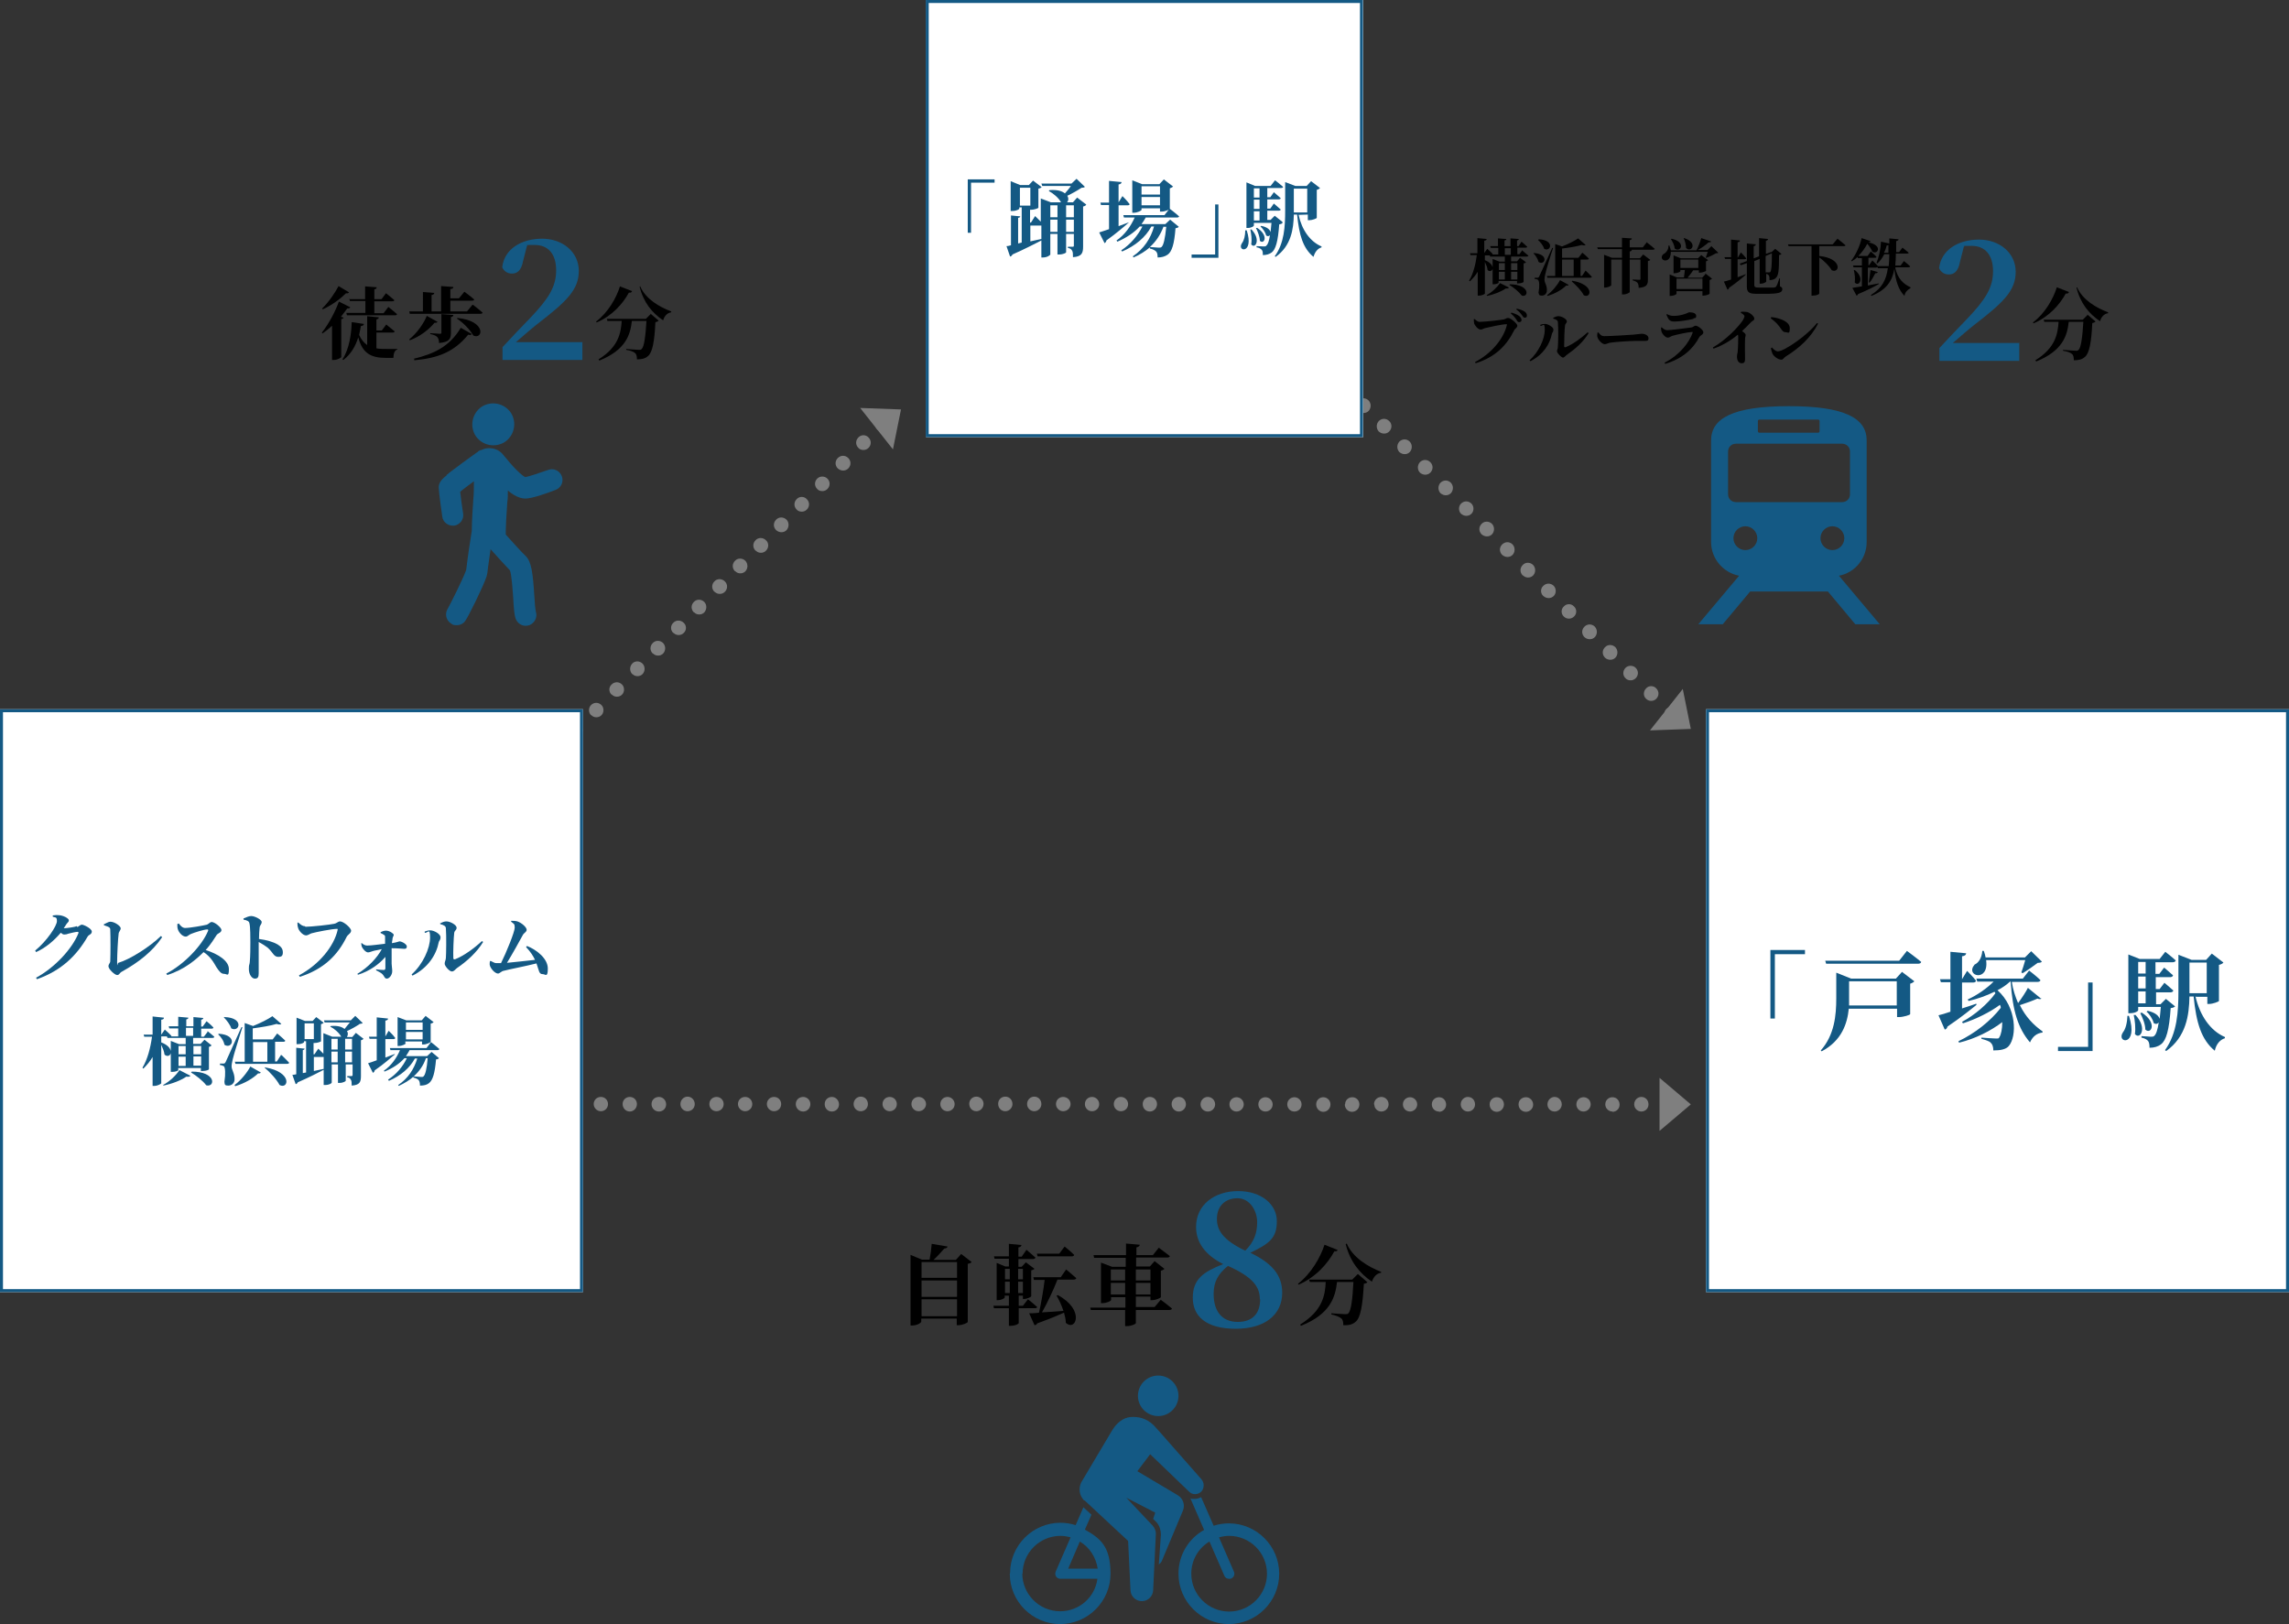<?xml version="1.0" encoding="utf-8"?>
<!-- Generator: Adobe Illustrator 27.9.6, SVG Export Plug-In . SVG Version: 9.03 Build 54986)  -->
<svg version="1.1" id="_レイヤー_2" xmlns="http://www.w3.org/2000/svg" xmlns:xlink="http://www.w3.org/1999/xlink" x="0px"
	 y="0px" viewBox="0 0 768 545.1" style="enable-background:new 0 0 768 545.1;" xml:space="preserve">
<rect x="0" y="0" width="768" height="545.1" fill="#333333" stroke="none"/>
<style type="text/css">
	.st0{fill:#7F7F7F;}
	.st1{fill:#FFFFFF;}
	.st2{fill:#145984;}
</style>
<g>
	<g>
		<path class="st0" d="M138,302.8c-0.6,0-1.3-0.3-1.7-0.7c-0.4-0.5-0.7-1.1-0.7-1.7s0-0.3,0-0.5c0-0.1,0-0.3,0.1-0.5
			c0-0.1,0.1-0.3,0.2-0.4c0-0.1,0.2-0.3,0.3-0.4c0.9-0.9,2.6-0.9,3.5,0c0.1,0.1,0.2,0.2,0.3,0.4c0,0.1,0.2,0.3,0.2,0.4
			s0.1,0.3,0.1,0.5s0,0.3,0,0.5c0,0.6-0.3,1.3-0.7,1.7S138.5,302.8,138,302.8L138,302.8z"/>
		<path class="st0" d="M143.1,295.2c-0.9-1-0.9-2.5,0-3.5l0,0c1-0.9,2.5-0.9,3.5,0l0,0c1,1,1,2.5,0,3.5l0,0
			c-0.5,0.5-1.1,0.7-1.7,0.7l0,0c-0.6,0-1.2-0.2-1.7-0.7H143.1z M150,288.3c-0.9-1-0.9-2.5,0-3.5l0,0c1-0.9,2.5-0.9,3.5,0l0,0
			c1,1,1,2.5,0,3.5l0,0c-0.5,0.5-1.1,0.7-1.7,0.7l0,0c-0.6,0-1.2-0.2-1.7-0.7H150z M156.9,281.4c-0.9-1-0.9-2.5,0-3.5l0,0
			c1-1,2.5-1,3.5,0l0,0c1,1,1,2.5,0,3.5l0,0c-0.5,0.5-1.1,0.7-1.7,0.7l0,0c-0.6,0-1.2-0.2-1.7-0.7H156.9z M163.8,274.5
			c-1-1-1-2.5,0-3.5l0,0c1-1,2.5-1,3.5,0l0,0c1,1,1,2.5,0,3.5l0,0c-0.5,0.5-1.1,0.7-1.7,0.7l0,0c-0.6,0-1.2-0.2-1.7-0.7H163.8z
			 M170.7,267.6c-0.9-0.9-0.9-2.5,0-3.5l0,0c1-0.9,2.5-0.9,3.5,0l0,0c1,1,1,2.5,0,3.5l0,0c-0.5,0.5-1.1,0.7-1.7,0.7l0,0
			c-0.6,0-1.2-0.2-1.7-0.7H170.7z M177.6,260.7c-1-1-1-2.5,0-3.5l0,0c1-0.9,2.5-0.9,3.5,0l0,0c0.9,1,0.9,2.5,0,3.5l0,0
			c-0.5,0.5-1.1,0.7-1.7,0.7l0,0c-0.6,0-1.2-0.2-1.7-0.7H177.6z M184.5,253.8c-0.9-1-0.9-2.5,0-3.5l0,0c1-1,2.5-1,3.5,0l0,0
			c0.9,1,0.9,2.5,0,3.5l0,0c-0.5,0.5-1.1,0.7-1.7,0.7l0,0c-0.6,0-1.2-0.2-1.7-0.7H184.5z M191.4,246.9c-1-1-1-2.5,0-3.5l0,0
			c1-1,2.5-1,3.5,0l0,0c0.9,1,0.9,2.5,0,3.5l0,0c-0.5,0.5-1.1,0.7-1.7,0.7l0,0c-0.6,0-1.2-0.2-1.7-0.7H191.4z M198.3,240
			c-0.9-0.9-0.9-2.5,0-3.4l0,0c1-1,2.5-1,3.5,0l0,0c0.9,0.9,0.9,2.5,0,3.4l0,0c-0.5,0.5-1.1,0.7-1.7,0.7l0,0c-0.6,0-1.2-0.2-1.7-0.7
			H198.3z M205.2,233.1c-1-0.9-1-2.5,0-3.4l0,0c1-1,2.5-1,3.5,0l0,0c0.9,0.9,0.9,2.5,0,3.4l0,0c-0.5,0.5-1.1,0.7-1.7,0.7l0,0
			c-0.6,0-1.2-0.2-1.7-0.7H205.2z M212.1,226.2c-0.9-1-0.9-2.5,0-3.5l0,0c0.9-1,2.5-1,3.5,0l0,0c0.9,1,0.9,2.5,0,3.5l0,0
			c-0.5,0.5-1.1,0.7-1.7,0.7l0,0c-0.6,0-1.2-0.2-1.7-0.7H212.1z M219,219.3c-1-1-1-2.5,0-3.5l0,0c0.9-1,2.5-1,3.5,0l0,0
			c0.9,1,0.9,2.5,0,3.5l0,0c-0.5,0.5-1.1,0.7-1.7,0.7l0,0c-0.6,0-1.2-0.2-1.7-0.7H219z M225.9,212.4c-1-0.9-1-2.5,0-3.4l0,0
			c0.9-1,2.5-1,3.5,0l0,0c1,0.9,1,2.5,0,3.4l0,0c-0.5,0.5-1.1,0.7-1.7,0.7l0,0c-0.6,0-1.2-0.2-1.7-0.7H225.9z M232.8,205.5
			c-1-1-1-2.5,0-3.5l0,0c0.9-1,2.5-1,3.5,0l0,0c0.9,0.9,0.9,2.5,0,3.5l0,0c-0.5,0.5-1.1,0.7-1.7,0.7l0,0c-0.6,0-1.2-0.2-1.7-0.7
			H232.8z M239.7,198.6c-1-1-1-2.5,0-3.5l0,0c0.9-1,2.5-1,3.5,0l0,0c1,1,1,2.5,0,3.5l0,0c-0.5,0.5-1.1,0.7-1.7,0.7l0,0
			c-0.6,0-1.2-0.2-1.7-0.7H239.7z M246.6,191.7c-1-1-1-2.5,0-3.5l0,0c0.9-1,2.5-1,3.5,0l0,0c0.9,1,0.9,2.5,0,3.5l0,0
			c-0.5,0.5-1.1,0.7-1.7,0.7l0,0c-0.6,0-1.2-0.2-1.7-0.7H246.6z M253.5,184.8c-1-1-1-2.5,0-3.5l0,0c0.9-1,2.5-1,3.5,0l0,0
			c1,0.9,1,2.5,0,3.5l0,0c-0.5,0.5-1.1,0.7-1.7,0.7l0,0c-0.6,0-1.2-0.2-1.7-0.7H253.5z M260.4,177.9c-1-1-1-2.5,0-3.5l0,0
			c0.9-1,2.5-1,3.5,0l0,0c0.9,0.9,0.9,2.5,0,3.5l0,0c-0.5,0.5-1.1,0.7-1.7,0.7l0,0C261.6,178.6,261,178.4,260.4,177.9L260.4,177.9z
			 M267.3,171c-1-1-1-2.5,0-3.5l0,0c0.9-1,2.5-1,3.4,0l0,0c1,1,1,2.5,0,3.5l0,0c-0.5,0.5-1.1,0.7-1.7,0.7l0,0
			C268.4,171.7,267.7,171.5,267.3,171L267.3,171z M274.2,164.1c-1-1-1-2.5,0-3.5l0,0c0.9-0.9,2.5-0.9,3.4,0l0,0c1,1,1,2.5,0,3.5l0,0
			c-0.5,0.5-1.1,0.7-1.7,0.7l0,0C275.3,164.8,274.6,164.6,274.2,164.1L274.2,164.1z M281.1,157.2c-1-1-1-2.5,0-3.5l0,0
			c1-1,2.5-1,3.5,0l0,0c1,1,1,2.5,0,3.5l0,0c-0.5,0.5-1.1,0.7-1.7,0.7l0,0C282.3,157.9,281.7,157.7,281.1,157.2L281.1,157.2z
			 M288,150.3c-1-1-1-2.5,0-3.5l0,0c0.9-1,2.5-1,3.4,0l0,0c1,1,1,2.5,0,3.5l0,0c-0.5,0.5-1.1,0.7-1.7,0.7l0,0
			C289.1,151,288.4,150.8,288,150.3L288,150.3z"/>
		<path class="st0" d="M296,144.8c-0.6,0-1.3-0.3-1.7-0.7s-0.7-1.1-0.7-1.7s0.3-1.3,0.7-1.7c0.9-0.9,2.5-0.9,3.5,0s0.7,1.1,0.7,1.7
			s-0.3,1.3-0.7,1.7S296.7,144.8,296,144.8L296,144.8z"/>
	</g>
	<path class="st0" d="M288.6,136.9l13.7,0.5l-2.7,13.4"/>
</g>
<g>
	<g>
		<path class="st0" d="M402.9,84.1c-0.6,0-1.3-0.3-1.7-0.7c-0.5-0.5-0.7-1.1-0.7-1.7s0.3-1.3,0.7-1.7c0.6-0.6,1.4-0.8,2.2-0.7
			c0.2,0,0.3,0,0.5,0.1c0.1,0,0.3,0.1,0.4,0.2c0.1,0,0.3,0.2,0.4,0.3c0.5,0.5,0.7,1.1,0.7,1.7s-0.3,1.3-0.7,1.7
			c-0.1,0.1-0.2,0.2-0.4,0.3c-0.1,0-0.3,0.2-0.4,0.2s-0.3,0.1-0.5,0.1s-0.3,0-0.5,0V84.1z"/>
		<path class="st0" d="M552.3,234.5c-1-0.9-1-2.5,0-3.5l0,0c0.9-1,2.5-1,3.4,0l0,0c1,1,1,2.5,0,3.5l0,0c-0.5,0.5-1.1,0.7-1.7,0.7
			l0,0C553.4,235.2,552.8,235,552.3,234.5z M545.4,227.6c-1-0.9-1-2.5,0-3.5l0,0c0.9-0.9,2.5-0.9,3.4,0l0,0c1,1,1,2.5,0,3.5l0,0
			c-0.5,0.5-1.1,0.7-1.7,0.7l0,0C546.5,228.3,545.8,228.1,545.4,227.6z M538.5,220.7c-1-1-1-2.5,0-3.5l0,0c0.9-1,2.5-1,3.5,0l0,0
			c0.9,1,0.9,2.5,0,3.5l0,0c-0.5,0.5-1.1,0.7-1.7,0.7l0,0C539.7,221.4,539,221.2,538.5,220.7L538.5,220.7z M531.6,213.8
			c-1-1-1-2.5,0-3.5l0,0c1-1,2.5-1,3.5,0l0,0c0.9,1,0.9,2.5,0,3.5l0,0c-0.5,0.5-1.1,0.7-1.7,0.7l0,0
			C532.8,214.5,532.1,214.3,531.6,213.8L531.6,213.8z M524.7,206.9c-1-0.9-1-2.5,0-3.4l0,0c0.9-1,2.5-1,3.4,0l0,0c1,0.9,1,2.5,0,3.4
			l0,0c-0.5,0.5-1.1,0.7-1.7,0.7l0,0C525.8,207.6,525.2,207.4,524.7,206.9z M517.8,200c-1-0.9-1-2.5,0-3.4l0,0c1-1,2.5-1,3.5,0l0,0
			c0.9,0.9,0.9,2.5,0,3.4l0,0c-0.5,0.5-1.1,0.7-1.7,0.7l0,0C519,200.7,518.4,200.5,517.8,200L517.8,200z M510.9,193.1
			c-1-1-1-2.5,0-3.5l0,0c0.9-1,2.5-1,3.5,0l0,0c0.9,1,0.9,2.5,0,3.5l0,0c-0.5,0.5-1.1,0.7-1.7,0.7l0,0c-0.6,0-1.2-0.2-1.7-0.7H510.9
			z M504,186.2c-1-1-1-2.5,0-3.5l0,0c1-1,2.5-1,3.5,0l0,0c0.9,1,0.9,2.5,0,3.5l0,0c-0.5,0.5-1.1,0.7-1.7,0.7l0,0
			C505.2,186.9,504.6,186.7,504,186.2L504,186.2z M497.1,179.3c-1-1-1-2.5,0-3.5l0,0c0.9-1,2.5-1,3.5,0l0,0c0.9,1,0.9,2.5,0,3.5l0,0
			c-0.5,0.5-1.1,0.7-1.7,0.7l0,0C498.3,180,497.7,179.8,497.1,179.3L497.1,179.3z M490.2,172.4c-0.9-0.9-0.9-2.5,0-3.4l0,0
			c1-1,2.5-1,3.5,0l0,0c0.9,0.9,0.9,2.5,0,3.4l0,0c-0.5,0.5-1.1,0.7-1.7,0.7l0,0C491.4,173.1,490.8,172.9,490.2,172.4L490.2,172.4z
			 M483.3,165.5c-0.9-1-0.9-2.5,0-3.5l0,0c1-1,2.5-1,3.5,0l0,0c0.9,1,0.9,2.5,0,3.5l0,0c-0.5,0.5-1.1,0.7-1.7,0.7l0,0
			C484.5,166.2,483.9,166,483.3,165.5L483.3,165.5z M476.4,158.6c-0.9-1-0.9-2.5,0-3.5l0,0c1-1,2.5-1,3.5,0l0,0c1,1,1,2.5,0,3.5l0,0
			c-0.5,0.5-1.1,0.7-1.7,0.7l0,0C477.6,159.3,477,159.1,476.4,158.6L476.4,158.6z M469.5,151.7c-0.9-1-0.9-2.5,0-3.5l0,0
			c1-1,2.5-1,3.5,0l0,0c0.9,1,0.9,2.5,0,3.5l0,0c-0.5,0.5-1.1,0.7-1.7,0.7l0,0C470.7,152.4,470.1,152.2,469.5,151.7L469.5,151.7z
			 M462.6,144.8c-0.9-1-0.9-2.5,0-3.5l0,0c1-1,2.5-1,3.5,0l0,0c1,0.9,1,2.5,0,3.5l0,0c-0.5,0.5-1.1,0.7-1.7,0.7l0,0
			C463.8,145.5,463.2,145.3,462.6,144.8L462.6,144.8z M455.7,137.9c-0.9-1-0.9-2.5,0-3.5l0,0c1-1,2.5-1,3.5,0l0,0
			c0.9,1,0.9,2.5,0,3.5l0,0c-0.5,0.5-1.1,0.7-1.7,0.7l0,0C456.9,138.6,456.3,138.4,455.7,137.9L455.7,137.9z M448.8,131
			c-0.9-1-0.9-2.5,0-3.5l0,0c1-1,2.5-1,3.5,0l0,0c1,1,1,2.5,0,3.5l0,0c-0.5,0.5-1.1,0.7-1.7,0.7l0,0
			C450,131.7,449.4,131.5,448.8,131L448.8,131z M441.9,124.1c-0.9-1-0.9-2.5,0-3.5l0,0c1-0.9,2.5-0.9,3.5,0l0,0c0.9,1,0.9,2.5,0,3.5
			l0,0c-0.5,0.5-1.1,0.7-1.7,0.7l0,0C443.1,124.8,442.5,124.6,441.9,124.1L441.9,124.1z M435,117.2c-0.9-1-0.9-2.5,0-3.5l0,0
			c1-1,2.5-1,3.5,0l0,0c1,1,1,2.5,0,3.5l0,0c-0.5,0.5-1.1,0.7-1.7,0.7l0,0C436.2,117.9,435.6,117.7,435,117.2L435,117.2z
			 M428.1,110.3c-1-1-1-2.5,0-3.5l0,0c1-1,2.5-1,3.5,0l0,0c1,0.9,1,2.5,0,3.5l0,0c-0.5,0.5-1.1,0.7-1.7,0.7l0,0
			C429.3,111,428.7,110.8,428.1,110.3L428.1,110.3z M421.2,103.4c-0.9-1-0.9-2.5,0-3.5l0,0c1-0.9,2.5-0.9,3.5,0l0,0c1,1,1,2.5,0,3.5
			l0,0c-0.5,0.5-1.1,0.7-1.7,0.7l0,0C422.4,104.1,421.8,103.9,421.2,103.4L421.2,103.4z M414.3,96.5c-1-1-1-2.5,0-3.5l0,0
			c1-0.9,2.5-0.9,3.5,0l0,0c1,1,1,2.5,0,3.5l0,0c-0.5,0.5-1.1,0.7-1.7,0.7l0,0C415.5,97.2,414.9,97,414.3,96.5L414.3,96.5z
			 M407.4,89.6c-0.9-1-0.9-2.5,0-3.5l0,0c1-1,2.5-1,3.5,0l0,0c1,1,1,2.5,0,3.5l0,0c-0.5,0.5-1.1,0.7-1.7,0.7l0,0
			C408.6,90.3,408,90.1,407.4,89.6L407.4,89.6z"/>
		<path class="st0" d="M560.9,242.1c-0.6,0-1.3-0.3-1.7-0.7c-0.5-0.5-0.7-1.1-0.7-1.7s0-0.3,0-0.5c0-0.1,0-0.3,0.1-0.5
			c0-0.1,0.1-0.3,0.2-0.4c0-0.1,0.2-0.2,0.3-0.4c0.6-0.6,1.4-0.8,2.2-0.7c0.2,0,0.3,0,0.5,0.1c0.1,0,0.3,0.1,0.4,0.2
			c0.1,0,0.3,0.2,0.4,0.3c0.1,0.1,0.2,0.2,0.3,0.4c0,0.1,0.2,0.3,0.2,0.4c0,0.1,0.1,0.3,0.1,0.5s0,0.3,0,0.5c0,0.6-0.3,1.3-0.7,1.7
			c-0.1,0.1-0.2,0.2-0.4,0.3c-0.1,0-0.3,0.2-0.4,0.2s-0.3,0.1-0.5,0.1s-0.3,0-0.5,0L560.9,242.1z"/>
	</g>
	<path class="st0" d="M564.6,231.2l2.7,13.4l-13.7,0.5"/>
</g>
<g>
	<g>
		<path class="st0" d="M172.4,372.9c-0.2,0-0.3,0-0.5,0s-0.3,0-0.5-0.1c-0.1,0-0.3-0.1-0.4-0.2c-0.1,0-0.3-0.2-0.4-0.3
			s-0.2-0.2-0.3-0.4c0-0.1-0.2-0.3-0.2-0.4s-0.1-0.3-0.1-0.4c0-0.2,0-0.3,0-0.5s0-0.3,0-0.5s0-0.3,0.1-0.5c0-0.1,0.1-0.3,0.2-0.4
			c0-0.1,0.2-0.3,0.3-0.4s0.2-0.2,0.4-0.3c0.1,0,0.3-0.2,0.4-0.2c0.2,0,0.3-0.1,0.5-0.1c0.3,0,0.6,0,0.9,0c0.2,0,0.3,0,0.5,0.1
			s0.3,0.1,0.4,0.2c0.1,0,0.3,0.2,0.4,0.3c0.1,0.1,0.2,0.2,0.3,0.4c0,0.1,0.2,0.3,0.2,0.4s0.1,0.3,0.1,0.5s0,0.3,0,0.5s0,0.3,0,0.5
			c0,0.1,0,0.3-0.1,0.4c0,0.2-0.1,0.3-0.2,0.4c0,0.1-0.2,0.2-0.3,0.4c-0.1,0.1-0.2,0.2-0.4,0.3c-0.1,0-0.3,0.2-0.4,0.2
			s-0.3,0.1-0.5,0.1s-0.3,0-0.5,0H172.4z"/>
		<path class="st0" d="M550.7,373c-1.3,0-2.4-1.1-2.4-2.4l0,0c0-1.4,1.1-2.5,2.4-2.5l0,0c1.4,0,2.4,1.1,2.4,2.5l0,0
			C553.1,372,552,373,550.7,373L550.7,373z M541,373c-1.3,0-2.4-1.1-2.4-2.4l0,0c0-1.4,1.1-2.4,2.4-2.4l0,0c1.4,0,2.4,1.1,2.4,2.5
			l0,0c0,1.4-1.1,2.4-2.4,2.4l0,0V373z M528.9,370.6c0-1.4,1.1-2.4,2.4-2.4l0,0c1.4,0,2.4,1.1,2.4,2.4l0,0c0,1.3-1.1,2.4-2.4,2.4
			l0,0C529.9,373,528.9,371.9,528.9,370.6z M519.2,370.6c0-1.4,1.1-2.5,2.4-2.5l0,0c1.3,0,2.4,1.1,2.4,2.5l0,0
			c0,1.3-1.1,2.4-2.4,2.4l0,0C520.2,373,519.2,371.9,519.2,370.6z M509.5,370.6c0-1.4,1.1-2.4,2.5-2.4l0,0c1.3,0,2.4,1.1,2.4,2.5
			l0,0c0,1.3-1.1,2.4-2.4,2.4l0,0C510.6,373.1,509.5,372,509.5,370.6z M499.8,370.6c0-1.4,1.1-2.4,2.4-2.4l0,0
			c1.4,0,2.4,1.1,2.4,2.4l0,0c0,1.4-1.1,2.5-2.4,2.5l0,0C500.8,373.1,499.8,372,499.8,370.6z M490.1,370.6c0-1.4,1.1-2.5,2.4-2.5
			l0,0c1.4,0,2.4,1.1,2.4,2.5l0,0c0,1.4-1.1,2.4-2.4,2.4l0,0C491.2,373,490.1,371.9,490.1,370.6z M482.8,373c-1.4,0-2.4-1.1-2.4-2.4
			l0,0c0-1.4,1.1-2.4,2.4-2.4l0,0c1.4,0,2.4,1.1,2.4,2.5l0,0c0,1.3-1.1,2.4-2.4,2.4l0,0V373z M473.1,373c-1.4,0-2.4-1.1-2.4-2.4l0,0
			c0-1.4,1.1-2.4,2.4-2.4l0,0c1.3,0,2.4,1.1,2.4,2.4l0,0C475.5,371.9,474.4,373,473.1,373L473.1,373z M461,370.6
			c0-1.4,1.1-2.5,2.5-2.5l0,0c1.3,0,2.4,1.1,2.4,2.5l0,0c0,1.3-1.1,2.4-2.4,2.4l0,0c-1.4,0-2.4-1.1-2.4-2.4H461z M451.3,370.6
			c0-1.4,1.1-2.4,2.4-2.4l0,0c1.4,0,2.4,1.1,2.4,2.4l0,0c0,1.4-1.1,2.5-2.5,2.5l0,0c-1.3,0-2.4-1.1-2.4-2.5H451.3z M441.6,370.6
			c0-1.4,1.1-2.4,2.4-2.4l0,0c1.3,0,2.4,1.1,2.4,2.4l0,0c0,1.4-1.1,2.5-2.4,2.5l0,0C442.7,373.1,441.6,372,441.6,370.6z
			 M431.9,370.6c0-1.4,1.1-2.4,2.4-2.4l0,0c1.3,0,2.4,1.1,2.4,2.4l0,0c0,1.4-1.1,2.4-2.4,2.4l0,0C432.9,373,431.9,371.9,431.9,370.6
			z M422.2,370.6c0-1.4,1.1-2.4,2.4-2.4l0,0c1.3,0,2.4,1.1,2.4,2.4l0,0c0,1.4-1.1,2.4-2.4,2.4l0,0
			C423.2,373,422.2,371.9,422.2,370.6z M412.5,370.6c0-1.4,1.1-2.4,2.4-2.4l0,0c1.3,0,2.4,1.1,2.4,2.4l0,0c0,1.3-1.1,2.4-2.4,2.4
			l0,0C413.5,373,412.5,371.9,412.5,370.6z M405.2,373c-1.3,0-2.4-1.1-2.4-2.4l0,0c0-1.4,1.1-2.5,2.4-2.5l0,0c1.4,0,2.5,1.1,2.5,2.5
			l0,0c0,1.3-1.1,2.4-2.4,2.4l0,0H405.2z M395.5,373c-1.3,0-2.4-1.1-2.4-2.5l0,0c0-1.4,1.1-2.4,2.4-2.4l0,0c1.4,0,2.4,1.1,2.4,2.5
			l0,0C397.9,371.9,396.8,373,395.5,373L395.5,373z M383.4,370.5c0-1.4,1.1-2.4,2.4-2.4l0,0c1.4,0,2.4,1.1,2.4,2.4l0,0
			c0,1.4-1.1,2.5-2.4,2.5l0,0C384.4,373,383.4,371.9,383.4,370.5z M373.7,370.5c0-1.4,1.1-2.4,2.4-2.4l0,0c1.3,0,2.4,1.1,2.4,2.4
			l0,0c0,1.4-1.1,2.4-2.4,2.4l0,0C374.7,372.9,373.7,371.8,373.7,370.5z M364,370.5c0-1.4,1.1-2.4,2.4-2.4l0,0
			c1.3,0,2.4,1.1,2.4,2.4l0,0c0,1.4-1.1,2.4-2.4,2.4l0,0C365,372.9,364,371.8,364,370.5z M354.3,370.5c0-1.4,1.1-2.4,2.4-2.4l0,0
			c1.4,0,2.5,1.1,2.5,2.4l0,0c0,1.3-1.1,2.4-2.5,2.4l0,0C355.4,372.9,354.3,371.8,354.3,370.5z M344.6,370.5c0-1.4,1.1-2.5,2.4-2.5
			l0,0c1.4,0,2.4,1.1,2.4,2.5l0,0c0,1.3-1.1,2.4-2.4,2.4l0,0C345.7,372.9,344.6,371.8,344.6,370.5z M337.3,372.9
			c-1.4,0-2.4-1.1-2.4-2.5l0,0c0-1.4,1.1-2.4,2.4-2.4l0,0c1.4,0,2.4,1.1,2.4,2.5l0,0C339.7,371.8,338.6,372.9,337.3,372.9
			L337.3,372.9z M327.6,372.9c-1.4,0-2.4-1.1-2.4-2.5l0,0c0-1.4,1.1-2.4,2.4-2.4l0,0c1.3,0,2.4,1.1,2.4,2.4l0,0
			C330,371.8,328.9,372.9,327.6,372.9L327.6,372.9z M317.9,372.9c-1.4,0-2.4-1.1-2.4-2.4l0,0c0-1.4,1.1-2.4,2.4-2.4l0,0
			c1.3,0,2.4,1.1,2.4,2.4l0,0C320.3,371.9,319.2,372.9,317.9,372.9L317.9,372.9z M308.2,372.9c-1.3,0-2.4-1.1-2.4-2.4l0,0
			c0-1.4,1.1-2.4,2.4-2.4l0,0c1.4,0,2.5,1.1,2.5,2.4l0,0C310.7,371.8,309.6,372.9,308.2,372.9L308.2,372.9z M296.1,370.5
			c0-1.4,1.1-2.4,2.4-2.4l0,0c1.4,0,2.4,1.1,2.4,2.4l0,0c0,1.4-1.1,2.4-2.4,2.4l0,0C297.2,372.9,296.1,371.8,296.1,370.5z
			 M286.4,370.5c0-1.4,1.1-2.5,2.4-2.5l0,0c1.4,0,2.4,1.1,2.4,2.5l0,0c0,1.4-1.1,2.4-2.4,2.4l0,0
			C287.4,372.9,286.4,371.8,286.4,370.5z M276.7,370.5c0-1.4,1.1-2.4,2.4-2.4l0,0c1.3,0,2.4,1.1,2.4,2.5l0,0c0,1.4-1.1,2.4-2.4,2.4
			l0,0C277.7,373,276.7,371.9,276.7,370.5z M267,370.5c0-1.4,1.1-2.4,2.5-2.4l0,0c1.3,0,2.4,1.1,2.4,2.4l0,0c0,1.4-1.1,2.5-2.4,2.5
			l0,0C268.1,373,267,371.9,267,370.5z M257.3,370.5c0-1.4,1.1-2.4,2.4-2.4l0,0c1.4,0,2.4,1.1,2.4,2.4l0,0c0,1.4-1.1,2.4-2.4,2.4
			l0,0C258.4,372.9,257.3,371.8,257.3,370.5z M247.6,370.5c0-1.4,1.1-2.4,2.4-2.4l0,0c1.4,0,2.4,1.1,2.4,2.4l0,0
			c0,1.4-1.1,2.4-2.4,2.4l0,0C248.7,372.9,247.6,371.8,247.6,370.5z M240.4,372.9c-1.4,0-2.4-1.1-2.4-2.4l0,0c0-1.4,1.1-2.4,2.4-2.4
			l0,0c1.4,0,2.4,1.1,2.4,2.4l0,0C242.8,371.9,241.7,372.9,240.4,372.9L240.4,372.9z M228.3,370.5c0-1.4,1.1-2.5,2.4-2.5l0,0
			c1.3,0,2.4,1.1,2.4,2.5l0,0c0,1.4-1.1,2.4-2.4,2.4l0,0C229.3,372.9,228.3,371.8,228.3,370.5z M218.6,370.5c0-1.4,1.1-2.4,2.5-2.4
			l0,0c1.3,0,2.4,1.1,2.4,2.5l0,0c0,1.4-1.1,2.4-2.4,2.4l0,0C219.7,373,218.6,371.9,218.6,370.5z M208.9,370.5
			c0-1.4,1.1-2.4,2.4-2.4l0,0c1.4,0,2.4,1.1,2.4,2.4l0,0c0,1.4-1.1,2.5-2.4,2.5l0,0C210,373,208.9,371.9,208.9,370.5z M199.2,370.5
			c0-1.4,1.1-2.4,2.4-2.4l0,0c1.4,0,2.4,1.1,2.4,2.4l0,0c0,1.4-1.1,2.4-2.4,2.4l0,0C200.3,372.9,199.2,371.8,199.2,370.5z
			 M189.5,370.5c0-1.4,1.1-2.4,2.4-2.4l0,0c1.4,0,2.4,1.1,2.4,2.4l0,0c0,1.4-1.1,2.4-2.4,2.4l0,0
			C190.5,372.9,189.5,371.8,189.5,370.5z M179.8,370.5c0-1.4,1.1-2.4,2.4-2.4l0,0c1.3,0,2.4,1.1,2.4,2.4l0,0c0,1.4-1.1,2.4-2.4,2.4
			l0,0C180.8,372.9,179.8,371.8,179.8,370.5z"/>
		<path class="st0" d="M560.4,373c-0.7,0-1.3-0.3-1.7-0.7c-0.1-0.1-0.2-0.2-0.3-0.4c0-0.1-0.2-0.3-0.2-0.4s-0.1-0.3-0.1-0.5
			s0-0.3,0-0.5c0-0.6,0.3-1.3,0.7-1.7c0.9-0.9,2.5-0.9,3.5,0c0.4,0.5,0.7,1.1,0.7,1.7s-0.3,1.3-0.7,1.7c-0.5,0.5-1.1,0.7-1.7,0.7
			L560.4,373z"/>
	</g>
	<path class="st0" d="M556.8,361.7l10.5,8.9l-10.5,8.9"/>
</g>
<g>
	<rect x="572.4" y="238" class="st1" width="195.6" height="195.6"/>
	<path class="st2" d="M767,239v193.6H573.4V239H767 M768,238H572.4v195.6H768V238L768,238z"/>
</g>
<g>
	<rect y="238" class="st1" width="195.6" height="195.6"/>
	<path class="st2" d="M194.6,239v193.6H1V239H194.6 M195.6,238H0v195.6h195.6V238L195.6,238z"/>
</g>
<g>
	<rect x="310.7" class="st1" width="146.7" height="146.7"/>
	<path class="st2" d="M456.3,1v144.7H311.6V1H456.3 M457.3,0H310.6v146.7h146.7V0L457.3,0z"/>
</g>
<g>
	<g>
		<path d="M117.1,98.1c-0.2,0.3-0.4,0.4-1,0.3c-1.8,1.8-4.7,4-7.8,5.4l-0.2-0.3c2.2-2.1,4.4-5.4,5.5-7.5L117.1,98.1L117.1,98.1z
			 M115.3,106.6c-0.1,0.2-0.3,0.4-0.8,0.5v12.7c0,0.2-1.2,1-2.5,1h-0.6v-11.5c-1,1-2.1,1.8-3.2,2.6l-0.2-0.3c2.4-3,4.7-7.5,5.7-10.4
			l3.8,1.9c-0.1,0.3-0.3,0.4-1,0.4c-0.6,0.8-1.3,1.8-2.1,2.8C114.4,106.3,115.3,106.6,115.3,106.6z M133.3,117v0.3
			c-0.9,0.2-1.3,1.4-1.3,2.8h-2.5c-5,0-7.9-1.5-9.3-6.9c-0.9,2.9-2.4,5.6-5,7.6l-0.3-0.2c2.3-3.5,3-8.6,3.1-12.5l4.1,0.6
			c0,0.4-0.4,0.7-1,0.7c-0.2,1-0.4,2-0.6,3c0.7,1.6,1.6,2.6,2.7,3.4v-9.7l3.9,0.4c0,0.3-0.3,0.6-0.8,0.7v3.7h1.8l1.5-2
			c0,0,1.7,1.4,2.8,2.3c0,0.3-0.3,0.4-0.7,0.4h-5.4v5.3c1,0.2,2.2,0.2,3.5,0.2h3.6L133.3,117z M117.1,100.4h5.4v-4.3l3.9,0.3
			c0,0.3-0.2,0.6-0.8,0.7v3.3h2.4l1.5-2c0,0,1.7,1.3,2.8,2.3c0,0.3-0.3,0.4-0.7,0.4h-6v4h3.1l1.6-2.1c0,0,1.8,1.4,2.9,2.4
			c0,0.3-0.3,0.4-0.7,0.4h-16.1l-0.2-0.8h6.4v-4h-5.2l-0.2-0.8L117.1,100.4z"/>
		<path d="M146.8,108c-0.1,0.2-0.4,0.4-1,0.3c-1.8,2.2-4.8,4.6-8.3,5.9l-0.2-0.3c2.6-2.1,4.9-5.4,5.9-7.9L146.8,108z M158.7,102.3
			c0,0,2,1.5,3.2,2.6c0,0.3-0.4,0.4-0.8,0.4h-23.6l-0.2-0.8h4.6V98l3.8,0.3c0,0.3-0.2,0.6-0.9,0.7v5.5h3.2V96l4.1,0.3
			c0,0.4-0.2,0.6-1,0.7v3.1h2.9l1.8-2.2c0,0,2.1,1.5,3.3,2.6c0,0.3-0.4,0.4-0.8,0.4h-7.2v3.6h5.6l1.8-2.2H158.7z M138.8,120.4
			c6.6-1.6,12-4,15.8-10.4l3.7,2.1c-0.2,0.3-0.6,0.4-1.2,0.2c-5,6.1-10.6,7.9-18.1,8.6v-0.4L138.8,120.4z M144.3,111.8
			c0,0,2.8,0.2,3.3,0.2s0.5-0.1,0.5-0.4v-6.2l4,0.3c0,0.4-0.3,0.6-0.8,0.7v5.2c0,2.1-0.5,3.2-4,3.5c0-0.9-0.2-1.6-0.6-2
			c-0.4-0.4-0.9-0.7-2.3-1L144.3,111.8L144.3,111.8z M153.5,106.7c9.8,1,8.6,7.4,5.3,5.9c-1.1-2-3.5-4.4-5.5-5.7
			C153.3,106.9,153.5,106.7,153.5,106.7z"/>
		<path class="st2" d="M195.4,114.9v5.9h-26.8v-4.3c3.2-3.5,6.5-6.9,9.2-9.7c6.3-6.6,8.8-10.6,8.8-16.1s-2.7-8.5-7.2-8.5
			s-1.7,0.1-2.6,0.3l-1.3,5.1c-0.6,3.3-2.1,4.2-3.7,4.2s-2.7-0.8-3.3-2.1c0.7-6.2,6.5-9.6,13.4-9.6s12.3,4.5,12.3,10.8
			s-4,10.2-14,17.9c-1.8,1.4-4.4,3.7-7.1,6h22.5L195.4,114.9z"/>
		<path d="M212,97.8c-0.1,0.3-0.4,0.5-1,0.4c-2,3.7-5.6,7.8-10.8,10l-0.2-0.3c4-3,6.8-7.9,8-11.8l4.1,1.6L212,97.8z M218.2,105.2
			l2.8,2.4c-0.2,0.2-0.5,0.4-1.1,0.5c-0.3,6.5-1,10.2-2.5,11.4c-0.9,0.8-2,1.1-3.7,1.1c0-0.9-0.1-1.7-0.6-2.1
			c-0.5-0.5-1.7-0.9-3-1.1v-0.3c1.4,0.1,3.5,0.3,4.2,0.3s0.7,0,1-0.3c0.8-0.7,1.3-4.2,1.6-9.4H212c-0.5,4.6-2,9.7-10.9,13.3
			l-0.3-0.4c6.8-4.2,7.5-8.9,7.8-12.9h-4.8l-0.2-0.7h13.1l1.6-1.6L218.2,105.2z M214.8,96.1c1.8,4.2,6.4,6.9,10.4,8.4v0.3
			c-1.3,0.2-2.3,1.2-2.7,2.7c-3.7-2.5-6.6-6-7.9-11.3l0.3-0.2L214.8,96.1z"/>
	</g>
	<g>
		<path class="st2" d="M159.6,146.3c2.2,3.2,6.5,4.1,9.8,2c3.2-2.2,4.1-6.5,2-9.8c-2.2-3.2-6.5-4.1-9.8-2
			C158.4,138.7,157.5,143,159.6,146.3z"/>
		<path class="st2" d="M149.7,159.5c0.8-0.7,2-1.6,3.5-2.7c2.6-2,5.5-4,6.7-4.9c0.3-0.2,0.5-0.3,0.5-0.4c0.4-0.3,0.9-0.5,1.4-0.6
			c0.6-0.3,1.3-0.5,2.1-0.5c2-0.1,3.9,0.8,5,2.3c0.2,0.2,0.3,0.4,0.6,0.7c0.8,1,2.2,2.7,3.7,4.2c1.8,1.8,2.7,2.4,3.1,2.5
			c1.1-0.2,4.5-1.3,7.6-2.4c1.8-0.7,3.9,0.2,4.6,2.1c0.7,1.8-0.2,3.9-2.1,4.6c-2.8,1.1-7.9,2.9-10.1,2.9l0,0c-1.9,0-3.9-1-5.9-2.7
			c0,1.3,0,2.7-0.2,4.1c-0.3,3.8-0.5,8.3-0.5,9.3c0,0.5,0,1,0,1.4c2.3,2.6,5.7,6.3,6.7,7.2c1.9,1.9,2.4,5.6,2.9,13.7
			c0.1,1.8,0.3,4.3,0.5,5c0.6,1.8-0.4,3.8-2.2,4.5c-0.4,0.1-0.8,0.2-1.2,0.2c-1.5,0-2.8-0.9-3.4-2.4c-0.4-1.2-0.6-3.1-0.8-6.8
			c-0.2-2.6-0.5-7.8-1.1-9.4c-1.3-1.4-4.5-4.8-6.5-7.1c-0.4,2.7-0.6,4.5-0.8,5.7c-0.2,1.8-0.3,2.7-0.6,3.6c-1.1,3.3-6,13.2-7,14.6
			c-0.7,1.1-1.8,1.6-3,1.6s-1.3-0.2-1.9-0.6c-1.7-1.1-2.1-3.3-1.1-4.9c0.6-1,5.3-10.3,6.2-13c0-0.3,0.2-1,0.3-2.3
			c0.2-1.9,0.7-5.1,1.6-10.9c0,0,0-0.2,0-0.3c0-2.8,0.4-8.8,0.5-10.1c0.2-2.1,0.2-4.3,0.2-6.2c-2.5,1.8-3.8,2.9-4.6,3.5
			c0.2,2.1,0.7,5.4,1,7.4c0.3,1.9-1.1,3.7-3,4c-0.2,0-0.3,0-0.5,0c-1.7,0-3.3-1.3-3.5-3c-0.1-0.8-1.1-7.5-1.2-9.8
			c0-1.9,1.3-3,2.8-4.2L149.7,159.5z"/>
	</g>
</g>
<g>
	<path class="st2" d="M622.5,209.5h8.2L617,193.2c5.3-1,9.3-5.7,9.3-11.3v-34.1c0-7.4-7.2-11.5-26.1-11.5s-26.1,4.1-26.1,11.5v34.1
		c0,5.6,4.1,10.3,9.4,11.3l-13.7,16.3h8.2l9.2-11h26.1L622.5,209.5L622.5,209.5z M614.8,184.6c-2.2,0-4-1.8-4-4s1.8-4,4-4s4,1.8,4,4
		S617,184.6,614.8,184.6z M589.8,141.3c0-0.3,0.2-0.5,0.5-0.5H610c0.3,0,0.5,0.2,0.5,0.5v3.4c0,0.3-0.2,0.5-0.5,0.5h-19.7
		c-0.3,0-0.5-0.2-0.5-0.5V141.3z M579.8,165.9v-14.4c0-1.4,1.1-2.6,2.6-2.6h35.7c1.4,0,2.6,1.1,2.6,2.6v14.4c0,1.4-1.1,2.6-2.6,2.6
		h-35.7C581,168.5,579.8,167.4,579.8,165.9z M581.6,180.6c0-2.2,1.8-4,4-4s4,1.8,4,4s-1.8,4-4,4S581.6,182.8,581.6,180.6z"/>
	<g>
		<g>
			<path d="M510.8,84.1c0,0,1.2,1,2,1.7c0,0.2-0.3,0.3-0.6,0.3H507v1.6h2l1-1.2l2,1.5c-0.1,0.2-0.3,0.3-0.8,0.4v6.2
				c0,0.1-0.7,0.5-1.8,0.5H509v-0.8h-6.2v0.6c0,0.1-0.7,0.5-1.7,0.5h-0.3v-5.2c-0.2,0.7-1,1.1-1.7,0.4c0-0.8-0.5-1.8-0.9-2.7v10.6
				c0,0.2-1,0.7-1.9,0.7h-0.5v-8c-0.7,1.2-1.6,2.2-2.6,3.2l-0.3-0.2c1.4-2.3,2.2-5.5,2.6-8.6h-2.1l-0.2-0.6h2.5v-5.1l3.1,0.3
				c0,0.3-0.2,0.5-0.8,0.6v4.1l1-1.4c0,0,1.2,1,1.8,1.7c0,0,0,0.1,0,0.2h1.9v-2.2h-2.5l-0.2-0.6h2.6V80l2.8,0.2
				c0,0.2-0.1,0.4-0.6,0.5v1.9h2V80l2.8,0.2c0,0.2-0.2,0.4-0.6,0.5v1.9h0.5l1-1.5c0,0,1.2,1,1.9,1.7c0,0.2-0.2,0.3-0.5,0.3h-2.8v2.2
				h0.7l1-1.4V84.1z M504.9,86.1h-5v-0.4h-1.7v1.6c1.7,0.7,2.4,1.6,2.6,2.4v-2.8l2.3,0.9h1.8L504.9,86.1L504.9,86.1z M498.7,99.1
				c1.9-1,3.7-2.8,4.6-4.1l3,1.5c-0.1,0.2-0.5,0.4-1.1,0.3c-1.4,1-3.8,2-6.3,2.5v-0.2L498.7,99.1z M504.9,90.6v-2.3h-2v2.3H504.9z
				 M502.9,93.8h2v-2.6h-2V93.8z M504.9,85.5h2v-2.2h-2V85.5z M506.5,95.4c6.9,0,6.5,4.5,4.1,3.8c-0.9-1.2-2.8-2.8-4.2-3.6l0.2-0.2
				L506.5,95.4z M507,88.3v2.3h2.1v-2.3H507z M509.1,93.8v-2.6H507v2.6H509.1z"/>
			<path d="M514.6,84.9c5.4,0.4,3.7,4.4,1.6,3c-0.2-1-1-2.2-1.7-2.9L514.6,84.9L514.6,84.9z M521.1,83.2c-0.9,2.6-2.4,7.6-2.6,8.7
				c-0.2,0.7-0.3,1.5-0.3,2c0,1.1,0.9,1.8,0.8,3.6c0,1-0.7,1.7-1.7,1.7s-0.9-0.3-1.1-1c0.4-2.1,0.3-4-0.2-4.3
				c-0.3-0.2-0.7-0.3-1.1-0.3v-0.4h0.9c0.3,0,0.4,0,0.6-0.4c0.3-0.5,1.7-3.7,4.4-9.6L521.1,83.2L521.1,83.2z M516.2,80.3
				c5.6,0.2,4.1,4.4,1.9,3.2c-0.3-1.1-1.3-2.3-2.1-3h0.2L516.2,80.3z M519,99.1c1.8-1.3,3.6-3.5,4.4-5.1l2.9,1.6
				c-0.1,0.2-0.3,0.3-0.8,0.2c-1.4,1.4-3.8,2.8-6.3,3.5v-0.2H519z M532,90.8c0,0,1.3,1.2,2.1,2.1c0,0.2-0.3,0.3-0.6,0.3h-14.3
				l-0.2-0.6h2.8V81.9l2.3,0.8c2.1-0.8,4.2-1.9,5.4-2.7l2.5,2.2c-0.2,0.2-0.7,0.2-1.3,0c-1.7,0.5-4.1,0.9-6.6,1.2v3.1h5.5l1.3-1.7
				c0,0,1.4,1.1,2.2,2c0,0.2-0.3,0.3-0.6,0.3h-2.2v5.5h0.5L532,90.8L532,90.8z M524.1,92.6h3.9v-5.5h-3.9V92.6z M527.5,94.2
				c7.6,1.3,6.4,6.1,3.9,4.9c-0.8-1.6-2.7-3.5-4.1-4.7h0.2L527.5,94.2z"/>
			<path d="M552.6,81.4c0,0,1.6,1.2,2.6,2.1c0,0.2-0.3,0.3-0.6,0.3H547h0.5c0,0.3-0.2,0.5-0.7,0.6v2.3h3.4l1.1-1.3l2.4,1.8
				c-0.1,0.2-0.4,0.3-0.8,0.4v6.3c0,1.6-0.4,2.5-3.1,2.7c0-0.8-0.1-1.3-0.4-1.7c-0.3-0.3-0.7-0.6-1.6-0.8v-0.3c0,0,1.8,0.1,2.2,0.1
				s0.4-0.1,0.4-0.4v-6.4h-3.6V98c0,0.2-1.1,0.8-2.1,0.8h-0.5V87.1h-3.6v8.6c0,0.2-1,0.8-2.1,0.8h-0.3v-11l2.6,1h3.4v-2.9h-8.1
				l-0.2-0.6h8.3v-3.2l3.3,0.2c0,0.3-0.2,0.5-0.7,0.6V83h4.4l1.4-1.8L552.6,81.4z"/>
			<path d="M576.5,84.8c-0.2,0.2-0.4,0.2-0.8,0.2c-0.8,0.5-2.2,1.2-3.2,1.5h-0.2c0.2-0.7,0.5-1.4,0.7-2h-12.4c0,1.4-0.4,2.3-1.1,2.7
				c-0.7,0.4-1.6,0.2-1.9-0.5c-0.2-0.7,0.2-1.3,0.8-1.6c0.7-0.4,1.5-1.5,1.4-2.7h0.3c0.2,0.6,0.4,1.1,0.5,1.6h8.6
				c0.6-1.2,1.3-2.9,1.6-4.1l3.3,1.1c0,0.2-0.3,0.4-0.8,0.3c-0.9,0.8-2.3,1.9-3.7,2.6h3.3l1.3-1.3l2.2,2.1L576.5,84.8z M572.1,91.7
				l2.3,1.8c-0.1,0.2-0.4,0.3-0.8,0.5v4.6c0,0.1-1.2,0.6-2,0.6h-0.4v-1.5h-8.7v0.9c0,0.2-1,0.7-2,0.7h-0.3v-7.2l2.4,1h2.4
				c0.1-0.8,0.2-1.8,0.3-2.5h-1.5V91c0,0.2-1,0.7-2,0.7h-0.3v-6l2.5,1h5.7l1.1-1.1l2.3,1.7c-0.1,0.1-0.4,0.3-0.7,0.4v3.2
				c0,0.1-1.2,0.6-2,0.6H570v-0.8h-1.9c-0.5,0.8-1.3,1.8-1.9,2.5h4.9l1.1-1.2L572.1,91.7z M560.8,80.1c5.1,1.1,3.1,4.8,1.1,3.3
				c-0.1-1.1-0.7-2.3-1.3-3.2h0.2V80.1z M571.2,97v-3.5h-8.7V97H571.2z M563.8,89.9h6v-2.8h-6V89.9z M565.1,79.9
				c4.8,1.6,2.3,5.1,0.6,3.3c0-1.1-0.4-2.4-0.8-3.3H565.1z"/>
			<path d="M583.1,93c0.9-0.3,1.7-0.6,2.6-1v0.2c-1.2,1.1-3,2.6-5.6,4.4c0,0.3-0.2,0.5-0.5,0.6l-1.2-2.7c0.6-0.1,1.4-0.4,2.4-0.7
				v-6.9h-2l-0.2-0.6h2.2v-5.9l3,0.3c0,0.3-0.2,0.5-0.8,0.6v5.1h0.1l1-1.7c0,0,1.2,1.2,1.8,2c0,0.2-0.3,0.3-0.5,0.3H583v6.1
				L583.1,93z M597,96c0.8,0.3,1,0.6,1,1c0,1.2-1.1,1.6-5.7,1.6h-2.8c-2.5,0-3.4-0.4-3.4-2.4v-7.9l-2,0.7l-0.4-0.5l2.4-0.9v-5.9
				l3,0.3c0,0.3-0.2,0.5-0.7,0.6v4.1l1.8-0.7v-6.1l3,0.3c0,0.3-0.2,0.5-0.7,0.6v4.4l1.7-0.6h0.2l0,0l1.2-1.1l2.1,1.7
				c-0.1,0.2-0.4,0.3-0.8,0.4c0,5.4-0.2,6.9-1.1,7.7c-0.5,0.5-1.3,0.7-2.1,0.7c0-0.7,0-1.2-0.2-1.5s-0.4-0.5-0.9-0.6v2.6
				c0,0.2-1,0.7-1.8,0.7h-0.4v-8.3l-1.8,0.7v8.1c0,0.6,0.3,0.8,1.4,0.8h2.8c1,0,1.9,0,2.3,0c0.3,0,0.6-0.1,0.8-0.3
				c0.3-0.4,0.7-1.4,1.1-2.8h0.2v2.9L597,96z M592.4,85.9v5.5c0.3,0,0.8,0,1.1,0s0.4,0,0.5-0.2c0.3-0.3,0.5-1.9,0.5-6.2L592.4,85.9
				L592.4,85.9z"/>
			<path d="M616.5,80.1c0,0,1.7,1.3,2.7,2.2c0,0.2-0.3,0.3-0.6,0.3h-8.2v3.3c7.9,0.8,6.9,6,4.2,4.8c-0.9-1.5-2.6-3.2-4.2-4.3v12.1
				c0,0.2-0.8,0.7-2.1,0.7h-0.5V82.6h-7.7l-0.2-0.6h15L616.5,80.1L616.5,80.1z"/>
			<path d="M635.9,89.9c0.8,3.6,2.7,5.4,5.1,6.5v0.3c-1.1,0.6-1.9,1.5-2,2.6c-2-2-3-5-3.4-9.1c-0.7,4-2.5,7-7.7,9.1l-0.2-0.3
				c3.8-2.3,5.2-5.2,5.7-9H630v-0.4c-0.2,0.1-0.4,0.2-0.6,0.2h-2.7v6c1.2-0.2,2.4-0.5,3.7-0.7v0.2c-1.5,0.9-3.7,2-7,3.4
				c-0.1,0.3-0.3,0.5-0.5,0.5l-1.4-2.6c0.7-0.1,1.9-0.3,3.2-0.5v-6.4h-2.8l-0.2-0.6h3v-2.5h-1.4v-0.4c-0.7,0.6-1.3,1.1-2,1.5
				l-0.2-0.2c1.6-2,3.1-5.4,3.5-7.6l3,1c0,0.2-0.3,0.4-0.8,0.4l0,0c5.3,1.1,3,4.4,1.4,3.1c-0.3-0.7-0.9-1.7-1.7-2.6
				c-0.7,1.4-1.8,2.9-3,4.1h3.1l1.1-1.5c0,0,1.2,1,1.9,1.8c0,0.2-0.2,0.3-0.5,0.3h-2.2V89h0.2l1.1-1.6c0,0,1.2,1.1,1.9,1.9h3.6
				c0.1-1.3,0.2-2.6,0.2-4h-1.7c-0.6,1.2-1.4,2.3-2.3,3.1l-0.3-0.2c0.8-1.9,1.4-4.5,1.5-7.1l2.8,0.6V80l3.1,0.3
				c0,0.3-0.3,0.5-0.8,0.6c0,1.3,0,2.5,0,3.7h1l1.1-1.5c0,0,1.3,1,2.1,1.7c0,0.2-0.3,0.3-0.6,0.3h-3.7c0,1.5-0.1,2.8-0.2,4h1.8
				l1.1-1.5c0,0,1.3,1,2.1,1.8c0,0.2-0.3,0.3-0.6,0.3H636L635.9,89.9z M622.3,90.6c3.5,2.8,1.4,5.8,0,4.2c0.2-1.3,0-2.9-0.3-4.1
				L622.3,90.6L622.3,90.6z M627,94.8c0.2-1.1,0.4-2.8,0.6-4.2l2.4,0.7c0,0.3-0.3,0.4-0.8,0.4c-0.6,1.1-1.2,2.3-1.9,3.1H627z
				 M633.6,84.8c0-0.8,0-1.7,0-2.6c-0.1,0.1-0.3,0.2-0.6,0.2c-0.2,0.9-0.5,1.7-0.9,2.4H633.6z"/>
			<path d="M496.6,108c1.6,0,6.8-0.6,7.9-0.8c0.8-0.2,0.9-0.5,1.5-0.5c0.9,0,3.1,1.9,3.1,2.6s-0.8,0.9-1.1,1.6
				c-2.5,5-6.2,8.9-12.9,11l-0.2-0.4c5.6-2.9,9.7-8,10.7-12.5c0-0.2,0-0.2-0.2-0.2c-1.4,0-5.9,1-7.1,1.3c-0.5,0.1-1,0.5-1.5,0.5
				c-0.9,0-2-1.4-2.2-2.1c-0.1-0.5-0.1-0.9-0.1-1.4h0.3C495.4,107.6,495.9,108.1,496.6,108L496.6,108z M508.8,107.3
				c-0.4-0.6-0.9-1.3-1.9-2.1l0.2-0.3c1.1,0.3,2.1,0.7,2.8,1.3c0.4,0.4,0.6,0.8,0.6,1.2s-0.3,0.7-0.8,0.7S509.1,107.8,508.8,107.3
				L508.8,107.3z M510.6,105.7c-0.4-0.5-0.8-1.1-1.9-1.9l0.2-0.2c1.2,0.2,2.1,0.6,2.7,1c0.5,0.4,0.7,0.8,0.7,1.3s-0.2,0.7-0.7,0.7
				S511,106.3,510.6,105.7L510.6,105.7z"/>
			<path d="M516.8,109.3V109c0.5-0.2,1-0.3,1.6-0.3c0.9,0,2.8,1,2.8,1.9s-0.4,0.9-0.5,1.4c-0.7,3.5-2.9,7-7.2,9.2l-0.3-0.3
				c3.1-2.8,5.1-7.2,5.1-10.2S517.5,109.7,516.8,109.3L516.8,109.3z M521.2,106.6c0.7-0.3,1.1-0.5,1.7-0.5c1.1,0,2.8,1,2.8,1.7
				s-0.5,0.7-0.6,1.4c-0.2,1.2-0.3,5.5-0.3,7c0,0.3,0.2,0.4,0.5,0.3c2.3-0.9,5.1-2.9,7.4-5l0.3,0.3c-1.7,2.9-4.6,5.4-7.2,7.2
				c-0.5,0.3-0.9,1-1.4,1s-2-1.5-2-2.1s0.3-0.7,0.3-1.6c0.1-1,0.2-6.2,0-8.2c0-0.6-0.6-0.9-1.6-1.2L521.2,106.6L521.2,106.6z"/>
			<path d="M536.2,111.4c0.6,0.8,1,1.4,2.1,1.4c2.2,0,8.4-0.4,9.7-0.5c1.4-0.1,2.3-0.3,2.8-0.3c1.2,0,2.3,0.6,2.3,1.5
				s-0.5,0.9-1.4,0.9s-1.5,0-3,0s-6.2,0.3-7.7,0.5c-1.5,0.1-1.8,0.6-2.6,0.6s-2.1-1.3-2.4-2.3c-0.2-0.5-0.1-1.1,0-1.6h0.3
				L536.2,111.4z"/>
			<path d="M557.3,109.9h0.3c0.6,0.5,1,0.9,1.8,0.9c1.3,0,6.4-0.7,8-0.9c0.8-0.1,1-0.6,1.5-0.6c0.8,0,2.6,1.4,2.6,2.2
				s-0.9,0.9-1.4,1.7c-1.9,3.6-5.3,7.1-11.4,8.9l-0.2-0.4c5.1-2.6,8.2-6.7,9.4-10c0-0.3,0-0.4-0.2-0.3c-1.1,0-5.3,0.9-6.6,1.3
				c-0.6,0.2-1,0.6-1.5,0.6c-0.9,0-1.9-1.3-2.1-1.9c-0.1-0.5-0.2-0.8-0.2-1.3L557.3,109.9z M568.2,107c-1.6,0.4-4.6,0.9-6.4,0.9
				s-2-0.8-2.7-2.3l0.2-0.2c0.8,0.5,1.6,0.6,2.3,0.6c1.5,0,2.7-0.3,3.6-0.6c1-0.3,1.3-0.6,1.6-0.6c1.4,0,2.3,0.4,2.3,1.2
				s-0.2,0.7-0.9,0.8L568.2,107z"/>
			<path d="M584.4,104.6c0.6,0,1.2,0,1.8,0.1c1.1,0.3,2.4,1.5,2.4,2.2s-0.5,0.6-1.1,1.2c-0.7,0.7-1.7,1.8-3,3
				c0.7,0.5,1.2,0.9,1.2,1.3s-0.2,0.7-0.2,1.3c-0.1,2.8,0,5.7,0,6.8s-0.4,1.4-1.1,1.4c-1.1,0-1.6-1-1.6-2.1s0.1-0.9,0.2-1.5
				c0.2-2,0.2-4.3,0.2-5.2c0-0.3,0-0.6-0.1-0.8c-1.4,1.2-4.6,3.5-8.2,4.7l-0.2-0.4c4.4-2.5,8.6-6.9,10.1-9.2c0.3-0.6,0.5-1,0.5-1.3
				s-0.6-0.8-1.2-1.1v-0.3L584.4,104.6z"/>
			<path d="M594.3,106.4c2.8,0.3,6.2,1.5,6.2,3.7s-0.5,1.4-1.3,1.4s-1.1-0.4-1.6-1.1c-1-1.4-1.5-2.1-3.5-3.6L594.3,106.4
				L594.3,106.4z M609.6,108.4l0.4,0.2c-2.3,4.5-6.1,8.1-10.8,11c-0.7,0.4-0.9,1.1-1.5,1.1c-1.2,0-2.6-1.2-3-2
				c-0.2-0.5-0.5-1.3-0.5-1.9l0.3-0.2c0.5,0.5,1.2,1.3,2,1.3c2.2,0,10.2-5.6,13.2-9.6L609.6,108.4z"/>
		</g>
		<g>
			<path class="st2" d="M677.5,115.2v5.9h-26.8v-4.3c3.2-3.5,6.5-6.9,9.2-9.7c6.3-6.6,8.8-10.6,8.8-16.1s-2.7-8.5-7.2-8.5
				s-1.7,0.1-2.6,0.3l-1.3,5.1c-0.6,3.3-2.1,4.2-3.7,4.2s-2.7-0.8-3.3-2.1c0.7-6.2,6.5-9.6,13.4-9.6s12.3,4.5,12.3,10.8
				s-4,10.2-14,17.9c-1.8,1.4-4.4,3.7-7.1,6h22.5L677.5,115.2z"/>
			<path d="M694.1,98.1c-0.1,0.3-0.4,0.5-1,0.4c-2,3.7-5.6,7.8-10.8,10l-0.2-0.3c4-3,6.8-7.9,8-11.8l4.1,1.6L694.1,98.1z
				 M700.3,105.5l2.8,2.4c-0.2,0.2-0.5,0.4-1.1,0.5c-0.3,6.5-1,10.2-2.5,11.4c-0.9,0.8-2,1.1-3.7,1.1c0-0.9-0.1-1.7-0.6-2.1
				c-0.5-0.5-1.7-0.9-3-1.1v-0.3c1.4,0.1,3.5,0.3,4.2,0.3s0.7,0,1-0.3c0.8-0.7,1.3-4.2,1.6-9.4h-4.9c-0.5,4.6-2,9.7-10.9,13.3
				l-0.3-0.4c6.8-4.2,7.5-8.9,7.8-12.9h-4.8l-0.2-0.7h13.1l1.6-1.6L700.3,105.5z M696.9,96.4c1.8,4.2,6.4,6.9,10.4,8.4v0.3
				c-1.3,0.2-2.3,1.2-2.7,2.7c-3.7-2.5-6.6-6-7.9-11.3L696.9,96.4L696.9,96.4z"/>
		</g>
	</g>
</g>
<g>
	<path class="st2" d="M324.7,60.2h9v1.1h-7.9v16.8h-1.1C324.7,78.1,324.7,60.2,324.7,60.2z"/>
	<path class="st2" d="M364.4,68.8c-0.2,0.2-0.5,0.4-1,0.5v13.4c0,2.2-0.4,3.4-3.4,3.6c0-1,0-1.8-0.3-2.2c-0.2-0.4-0.6-0.8-1.4-0.9
		v-0.4c0,0,1.2,0,1.6,0s0.4-0.2,0.4-0.4v-3.9h-2.6v6.2c0,0.1-0.9,0.7-2.4,0.7h-0.5v-6.9h-2.4v6.9c0,0.2-1,1-2.5,1h-0.5v-5.7
		c-2.2,1.1-5.4,2.8-9.7,4.7c-0.1,0.3-0.4,0.6-0.8,0.7l-1.2-3.5c0.4,0,0.9-0.1,1.5-0.3v-10l3.1,0.3c0,0.3-0.2,0.4-0.7,0.5v8.6
		l1.2-0.3V69.6H342V70c0,0.2-0.9,0.8-2.4,0.8h-0.5v-10l3.2,1.3h2.9l1.4-1.5l2.9,2.2c-0.2,0.2-0.5,0.4-1.1,0.5v6.4
		c0,0.2-1.5,0.7-2.4,0.7h-0.4v4.3h0.3l1.4-2.2c0,0,1,1,1.9,1.9v-7.8l3.4,1.3h3.4c-0.8-1.5-2.6-3-4.1-3.8l0.2-0.3
		c2.6-0.2,4.2,0.3,5.2,1.1c0.7-0.8,1.5-1.7,2-2.5h-9.6l-0.3-0.8h10.1l1.7-1.6l2.8,2.7c-0.2,0.2-0.5,0.3-1.1,0.3
		c-1.2,0.8-3.1,1.9-4.8,2.7c0.5,0.8,0.4,1.7-0.1,2.2h2l1.4-1.6l3,2.3L364.4,68.8z M345.7,69v-6h-3.5v6H345.7z M345.7,81
		c1.2-0.3,2.4-0.5,3.7-0.8v-4.5h-3.7V81z M352.4,68.9v4h2.4v-4H352.4z M354.8,77.8v-4.1h-2.4v4.1H354.8z M357.7,68.9v4h2.6v-4H357.7
		z M360.3,77.8v-4.1h-2.6v4.1H360.3z"/>
	<path class="st2" d="M378.8,74.6c-1.6,1.4-4.1,3.6-7.6,6.1c0,0.4-0.3,0.7-0.6,0.9l-1.8-3.6c0.7-0.2,1.8-0.6,3.3-1.1v-8.1h-2.7
		l-0.2-0.8h2.9v-7.3l4.2,0.4c0,0.4-0.3,0.7-1,0.8v6l1.3-2.1c0,0,1.6,1.6,2.4,2.7c0,0.3-0.3,0.4-0.7,0.4h-3v7
		C376.4,75.5,377.6,75,378.8,74.6l0,0.3L378.8,74.6z M392.6,73.7l2.9,2.4c-0.2,0.3-0.6,0.4-1.1,0.5c-0.4,5.3-1.2,7.9-2.7,8.9
		c-0.9,0.6-2,0.9-3.3,0.9c0-0.9-0.1-1.6-0.5-2s-1.1-0.8-2.1-1V83c-1.5,1.3-3.4,2.5-5.5,3.4l-0.2-0.4c3.7-2.5,6-6,7.1-10h-0.9
		c-1.9,3.6-5.4,6.5-9.8,8.4l-0.3-0.4c3.1-2,5.6-5,7.1-8h-0.9c-1.9,2.1-4.5,3.8-7.5,5.1l-0.3-0.4c2.8-1.9,4.8-4.8,6.1-7.7h-3.6
		l-0.2-0.8h13.8l1.7-2.2c0,0,2,1.5,3.2,2.6c0,0.3-0.4,0.4-0.8,0.4h-10.4c-0.4,0.8-0.9,1.5-1.4,2.2h8L392.6,73.7L392.6,73.7z
		 M383,70.4c0,0.3-1.4,1-2.7,1h-0.4V60.5l3.3,1.3h5.8l1.5-1.6l3.1,2.4c-0.2,0.2-0.5,0.4-1.1,0.6V70c0,0.3-1.5,1-2.7,1h-0.6v-1.1H383
		L383,70.4L383,70.4z M383,62.5v2.8h6.2v-2.8C389.2,62.5,383,62.5,383,62.5z M389.2,68.9v-2.8H383v2.8H389.2z M390.4,76
		c-1,2.7-2.5,5-4.6,6.9c0.9,0,2.3,0.2,2.9,0.2s0.7,0,1-0.2c0.7-0.6,1.2-2.8,1.6-6.8h-0.8L390.4,76z"/>
	<path class="st2" d="M408.8,86.5h-9v-1.1h7.9V68.6h1.1C408.8,68.6,408.8,86.5,408.8,86.5z"/>
	<path class="st2" d="M418.3,77.3c2.6,8.1-3.5,7.2-1.6,4.3c0.7-0.9,1.1-2.5,1.1-4.3h0.4H418.3z M430.3,74.8
		c-0.2,0.3-0.6,0.4-1.1,0.5c-0.4,5.7-1.2,8.4-2.5,9.4c-0.8,0.6-1.8,0.9-3,0.9c0-0.8,0-1.4-0.4-1.8s-0.9-0.7-1.7-0.8v-0.4
		c0.8,0,1.9,0.1,2.4,0.1s0.7,0,0.9-0.3c0.5-0.4,0.9-1.5,1.2-3.5c-0.3,0.4-0.8,0.5-1.3,0.1c-0.2-1-1.1-2.3-1.9-3l0.3-0.2
		c2,0.4,2.9,1.3,3.1,2.1c0.1-0.9,0.2-1.9,0.3-3.1h-5.9v0.9c0,0.2-0.8,0.8-2.1,0.8h-0.4V61.2l2.9,1.2h5.2l1.5-1.9
		c0,0,1.7,1.3,2.7,2.2c0,0.3-0.4,0.4-0.8,0.4h-4.5v3.1h1l1.2-1.7c0,0,1.4,1.2,2.3,2c0,0.3-0.4,0.4-0.7,0.4h-3.8V70h1l1.2-1.7
		c0,0,1.4,1.2,2.3,2c0,0.3-0.4,0.4-0.7,0.4h-3.8v3.1h1.1l1.4-1.4l2.6,2.1L430.3,74.8z M419.9,77c3.3,3.5,1.2,6.7-0.1,5
		c0.3-1.6,0-3.6-0.3-5H419.9z M420.7,63.2v3.1h1.9v-3.1C422.6,63.2,420.7,63.2,420.7,63.2z M422.6,67h-1.9v3.1h1.9V67z M420.7,74
		h1.9v-3.1h-1.9V74z M421.7,76.4c4.2,2.7,2.4,5.8,1,4.4c0-1.3-0.7-3.1-1.3-4.3h0.4L421.7,76.4z M435.7,72.1c1.1,5.1,3.9,9,7.7,10.6
		V83c-1.3,0.4-2.2,1.5-2.7,3.2c-3.5-2.9-4.8-7.2-5.5-14.2h-1.1c-0.1,4.9-0.9,10.5-6.1,14.2l-0.3-0.2c3.2-4.4,3.5-10,3.5-15.4v-9.5
		l3.4,1.3h3.8l1.5-1.6l3,2.3c-0.2,0.2-0.6,0.5-1.1,0.6v9.4c0,0.2-1.5,0.8-2.5,0.8h-0.5V72L435.7,72.1L435.7,72.1z M434.1,71.3h4.5
		v-8h-4.5V71.3z"/>
</g>
<g>
	<path class="st2" d="M594,318.8h11.6v1.4h-10.1v21.6H594V318.8z"/>
	<path class="st2" d="M638.1,326.1l4.2,3.2c-0.3,0.3-0.7,0.6-1.4,0.8v10.2c0,0.3-2.3,1-3.7,1h-0.7v-2.8h-16.2
		c-0.5,4.9-2.3,10.7-9.1,14.3l-0.3-0.3c4.6-5.2,5.2-11.8,5.2-17.5v-8.6l5,2h15l2-2.2V326.1z M639.8,319.1c0,0,3,2.2,4.8,3.7
		c-0.1,0.4-0.5,0.6-1,0.6h-30.9l-0.3-1h24.8L639.8,319.1L639.8,319.1z M636.4,337.4v-8.1h-16v5.6c0,0.8,0,1.6,0,2.5H636.4
		L636.4,337.4z"/>
	<path class="st2" d="M663.4,337c-2.1,1.7-5.4,4.4-10,7.5c-0.1,0.5-0.4,0.9-0.9,1l-2.1-4.8c0.9-0.2,2.3-0.6,4-1.2v-9.9h-3.2l-0.3-1
		h3.5v-9.2l5.3,0.5c-0.1,0.5-0.4,0.9-1.4,1v7.7l0,0l1.7-2.8c0,0,2,2,3,3.3c-0.1,0.4-0.4,0.6-0.9,0.6h-3.8v8.7c1.5-0.5,3.2-1,4.8-1.6
		v0.4L663.4,337z M685.1,335c-0.3,0.3-0.8,0.4-1.5,0.1c-1.3,0.6-3.7,1.5-5.9,2.2c1.9,3.9,4.6,6.7,7.6,8.8v0.4
		c-1.9,0.2-3.3,1.3-4.2,3.3c-4-4.7-5.8-10.5-6.5-20.4h-0.2c-1.2,1.1-2.6,2.1-4.2,2.9c6.5,5.8,6.5,15.5,3.8,18.7
		c-0.9,1.1-2.7,1.5-5.2,1.5c0-1.2-0.3-2.1-0.9-2.6c-0.4-0.5-1.7-0.9-3.1-1.3v-0.4c1.5,0.1,4,0.3,4.9,0.3s0.9,0,1.1-0.4
		c0.6-0.9,1-2.8,1-5.1c-3.8,2.9-9.1,5.6-14.5,6.9l-0.2-0.5c5.5-2.6,10.8-6.8,14.2-11.2c0-0.4-0.1-0.7-0.3-1c-3.2,2.4-8,4.8-12.4,6.2
		l-0.3-0.5c4.2-2.2,8.7-6.1,11.2-9.6l-0.3-0.5c-2.6,1.3-5.7,2.4-8.7,3.1l-0.3-0.5c3.3-1.5,6.5-3.8,8.7-6h-5.5l-0.3-1h15.6l2.1-2.7
		c0,0,2.4,1.8,3.8,3.2c0,0.4-0.5,0.6-1,0.6H675c0.4,2.7,1.2,5,2.1,7.1c1.3-1.7,2.7-3.9,3.3-5.1l4.4,3.6L685.1,335z M666.4,322.4
		c0.9,7.3-7.2,5.2-3.9,1.3c1.3-0.6,2.4-2.1,2.6-4.6h0.5c0.3,0.8,0.5,1.6,0.6,2.2h13.2l2.1-2.1l3.6,3.5c-0.3,0.3-0.6,0.4-1.4,0.4
		c-1.3,1-3.6,2.6-5.1,3.5l-0.4-0.3c0.4-1,0.9-2.7,1.3-4.1h-13.1L666.4,322.4z"/>
	<path class="st2" d="M702.1,352.7h-11.6v-1.4h10.1v-21.6h1.5V352.7z"/>
	<path class="st2" d="M714.3,340.9c3.4,10.5-4.5,9.2-2,5.5c0.9-1.1,1.4-3.2,1.5-5.5H714.3z M729.8,337.7c-0.3,0.3-0.7,0.5-1.5,0.6
		c-0.5,7.4-1.5,10.8-3.2,12.1c-1,0.8-2.3,1.2-3.9,1.2c0-1-0.1-1.8-0.5-2.3s-1.2-0.9-2.2-1.1v-0.5c1,0,2.5,0.2,3.1,0.2s0.9,0,1.2-0.3
		c0.6-0.5,1.1-1.9,1.5-4.5c-0.4,0.5-1,0.7-1.7,0.2c-0.3-1.3-1.4-3-2.4-3.8l0.4-0.3c2.6,0.6,3.7,1.7,4,2.7c0.1-1.2,0.3-2.4,0.4-4
		h-7.6v1.1c0,0.3-1,1-2.7,1h-0.6v-19.7l3.8,1.5h6.7l1.9-2.4c0,0,2.2,1.7,3.5,2.9c-0.1,0.4-0.5,0.6-1,0.6h-5.8v3.9h1.3l1.6-2.1
		c0,0,1.8,1.5,3,2.6c-0.1,0.4-0.5,0.6-0.9,0.6h-4.9v4h1.3l1.6-2.1c0,0,1.8,1.5,3,2.6c-0.1,0.4-0.5,0.6-0.9,0.6h-4.9v4h1.5l1.8-1.8
		l3.3,2.7L729.8,337.7z M716.4,340.5c4.3,4.5,1.6,8.6-0.1,6.5c0.3-2,0-4.6-0.4-6.4h0.5V340.5z M717.4,322.8v3.9h2.5v-3.9H717.4z
		 M719.9,327.7h-2.5v4h2.5V327.7z M717.4,336.7h2.5v-4h-2.5V336.7z M718.6,339.8c5.4,3.5,3.1,7.5,1.2,5.7c0-1.7-0.9-4-1.7-5.5
		L718.6,339.8z M736.6,334.3c1.5,6.5,5,11.6,9.9,13.7v0.4c-1.6,0.5-2.9,1.9-3.4,4.2c-4.5-3.7-6.2-9.3-7.1-18.2h-1.4
		c-0.1,6.3-1.1,13.5-7.8,18.3l-0.4-0.3c4.1-5.7,4.5-12.9,4.5-19.8v-12.2l4.4,1.7h4.9l1.9-2.1l3.9,3c-0.2,0.3-0.7,0.6-1.5,0.8v12.1
		c0,0.2-2,1-3.3,1h-0.6v-2.4h-3.8L736.6,334.3z M734.6,333.3h5.8V323h-5.8V333.3z"/>
</g>
<g>
	<g>
		<path d="M326,423.5c-0.2,0.3-0.6,0.5-1.3,0.6v19.5c0,0.3-1.8,1.1-3.1,1.1H321v-2.2h-11.9v1c0,0.4-1.4,1.3-3,1.3h-0.6v-23.7
			l3.8,1.6h2.6c0.3-1.6,0.6-3.8,0.7-5.3l5.3,0.9c0,0.4-0.4,0.6-1.1,0.7c-0.9,1.1-2.3,2.6-3.6,3.8h7.5l1.8-2L326,423.5L326,423.5z
			 M309.2,423.5v5.3h11.9v-5.3H309.2z M309.2,429.7v5.5h11.9v-5.5H309.2z M321.1,441.7V436h-11.9v5.7H321.1z"/>
		<path d="M341.8,439v5c0,0.2-1,0.9-2.7,0.9h-0.6V439h-5l-0.2-0.8h5.2v-3.4h-1.4v0.6c0,0.3-1.2,0.9-2.3,0.9h-0.4v-12.5l2.9,1.2h1.2
			v-2.6h-4.8l-0.2-0.8h5v-4.2l4.2,0.4c0,0.4-0.3,0.7-1,0.8v3.1h1.1l1.6-2.3c0,0,1.9,1.6,3,2.6c0,0.3-0.4,0.5-0.8,0.5h-4.9v2.6h1.1
			l1.4-1.5l2.9,2.2c-0.2,0.2-0.6,0.4-1.1,0.5v8.7c0,0.2-1.4,0.9-2.4,0.9h-0.4v-1.1h-1.4v3.4h1.4l1.7-2.2c0,0,1.9,1.5,3.1,2.6
			c0,0.3-0.4,0.4-0.8,0.4L341.8,439L341.8,439z M337.2,425.8v3.5h1.6v-3.5H337.2z M337.2,433.9h1.6v-3.8h-1.6V433.9z M341.6,425.8
			v3.5h1.6v-3.5H341.6z M343.2,433.9v-3.8h-1.6v3.8H343.2z M354.8,429.4c-1.4,3.6-3.5,8-5.2,11c2.1-0.1,4.6-0.3,7.2-0.5
			c-0.6-1.8-1.4-3.6-2.3-5.1l0.4-0.2c9.2,4.9,6.1,12.4,2.7,9.3c0-1.1-0.3-2.3-0.6-3.4c-2,0.9-4.9,2.1-9,3.6
			c-0.2,0.4-0.5,0.6-0.9,0.6l-1.8-4c0.8,0,1.9,0,3.3-0.2c0.7-3,1.5-7.6,1.9-11h-3.6l-0.2-0.9h9.2l1.8-2.6c0,0,2.1,1.7,3.4,2.9
			c0,0.3-0.4,0.5-0.9,0.5h-5.5L354.8,429.4z M348.1,421.5l-0.2-0.8h7.5l1.8-2.4c0,0,2,1.6,3.2,2.8c0,0.3-0.4,0.5-0.8,0.5h-11.5
			V421.5z"/>
		<path d="M389.5,436.2c0,0,2.3,1.7,3.7,2.9c0,0.3-0.4,0.5-0.9,0.5h-11.2v4.4c0,0.3-1.5,1-2.9,1h-0.7v-5.4H366l-0.2-0.8h11.8v-3.5
			h-4.8v0.9c0,0.4-1.5,1.1-2.9,1.1h-0.5v-13.6l3.7,1.4h4.6v-3h-10.6l-0.2-0.9h10.9v-3.9l4.6,0.4c0,0.4-0.3,0.7-1.1,0.9v2.6h5.5
			l2-2.5c0,0,2.3,1.7,3.7,2.8c0,0.3-0.4,0.5-0.9,0.5h-10.4v3h4.6l1.6-1.8l3.3,2.6c-0.2,0.2-0.6,0.5-1.2,0.6v8.9c0,0.2-1.7,1-2.9,1
			H386v-1.2h-4.9v3.5h6.3l2.1-2.5V436.2z M372.7,426v3.7h4.8V426H372.7z M377.5,434.4v-3.9h-4.8v3.9H377.5z M381.1,426v3.7h4.9V426
			H381.1z M386,434.4v-3.9h-4.9v3.9H386z"/>
		<path class="st2" d="M430.2,433.8c0,7.4-5.8,12.1-15.6,12.1s-14.4-4.1-14.4-10.4s3.6-8.7,10.2-11.3c-6.1-3.1-9.1-7.3-9.1-12.5
			c0-7.4,6.2-12,14.1-12s13,4.5,13,10.1s-2.4,7.5-8.9,10.6C426.8,423.9,430.2,427.9,430.2,433.8L430.2,433.8z M422.7,436
			c0-4.3-2.5-7.5-10.7-11.2c-3.3,2.7-4.8,5.3-4.8,9.4c0,6.1,3,9.4,8.1,9.4s7.5-3,7.5-7.6L422.7,436z M408.3,409
			c0,3.7,1.8,7,9.5,10.7c3-3,4-5.9,4-9.6s-2.4-8-6.6-8S408.3,404.8,408.3,409z"/>
		<path d="M448.8,419.4c-0.1,0.4-0.4,0.6-1.1,0.5c-2.2,4.1-6.2,8.7-12,11.2l-0.2-0.3c4.4-3.4,7.5-8.8,8.9-13.1l4.5,1.8L448.8,419.4z
			 M455.7,427.6l3.1,2.7c-0.2,0.2-0.6,0.4-1.2,0.5c-0.4,7.2-1.1,11.3-2.7,12.7c-1,0.9-2.2,1.3-4.2,1.2c0-1-0.1-1.8-0.7-2.3
			s-1.9-1-3.3-1.3v-0.4c1.5,0.1,3.9,0.3,4.6,0.3s0.8,0,1.1-0.3c0.9-0.8,1.4-4.7,1.7-10.5h-5.5c-0.6,5.2-2.3,10.8-12.1,14.7l-0.3-0.4
			c7.6-4.7,8.4-9.9,8.6-14.3h-5.3l-0.3-0.8h14.5l1.8-1.8L455.7,427.6z M451.9,417.4c2,4.6,7.1,7.7,11.5,9.4v0.3
			c-1.5,0.2-2.5,1.3-3.1,3c-4.1-2.8-7.3-6.7-8.8-12.6l0.4-0.2V417.4z"/>
	</g>
	<g>
		<path class="st2" d="M395.4,528.1c0,9.3,7.6,16.9,16.9,16.9s16.9-7.6,16.9-16.9c0-9.3-7.6-16.9-16.9-16.9c-1.8,0-3.5,0.3-5.1,0.8
			l-4.2-9.6c-0.7,0.4-1.5,0.6-2.3,0.6s-0.9,0-1.3-0.2l4.6,10.6C398.8,516.3,395.4,521.8,395.4,528.1L395.4,528.1z M399.7,528.1
			c0-4.6,2.4-8.6,6.1-10.8l5,11.5c0.3,0.7,0.9,1,1.6,1s0.5,0,0.7-0.1c0.9-0.4,1.3-1.4,0.9-2.3l-5-11.5c1.1-0.3,2.2-0.5,3.4-0.5
			c7,0,12.7,5.7,12.7,12.7s-5.7,12.7-12.7,12.7S399.7,535.1,399.7,528.1L399.7,528.1z"/>
		<circle class="st2" cx="388.6" cy="468.4" r="6.8"/>
		<path class="st2" d="M338.8,528.1c0,9.3,7.6,16.9,16.9,16.9s16.9-7.6,16.9-16.9s-3.5-11.9-8.6-14.8l2.2-5l-2.7-2.5l-2.6,6
			c-1.6-0.5-3.3-0.8-5.1-0.8c-9.3,0-16.9,7.6-16.9,16.9L338.8,528.1z M368.3,526.4h-9.9l3.9-9.1
			C365.5,519.2,367.7,522.5,368.3,526.4z M343.1,528.1c0-7,5.7-12.7,12.7-12.7c1.2,0,2.3,0.2,3.4,0.5l-5,11.5
			c-0.2,0.5-0.2,1.1,0.1,1.6c0.3,0.5,0.9,0.8,1.4,0.8h12.5c-0.8,6.2-6.1,10.9-12.5,10.9c-7,0-12.7-5.7-12.7-12.7L343.1,528.1z"/>
		<path class="st2" d="M363.7,503.5c-1.6-1.7-1.9-4.1-0.9-6.1l10.4-17.5c1.3-2.1,3.4-4.2,6.3-4.4c2.4-0.1,5.1,0.3,7.7,2.9
			c0,0,1.8,2,1.9,2.1l14,15.9c1,1.2,1,2.9,0,4.1c-1.2,1.2-3.1,1.2-4.2,0l-13-12.5l-4.3,5.7l13.3,7.9l0.3,0.2c1.7,1,2.5,3.2,1.7,5.1
			l-7,16.7c-0.2,0.6-0.6,1-1.1,1.4l0.7-10c0-1.4-0.4-2.9-1.4-4.1l-0.5-0.5l-0.7-0.7l0.7-2.1l-9.7-5l8.5,9l0.3,0.3
			c0.7,0.8,1.2,1.9,1.1,3.1l-0.9,18.7c-0.1,1.9-1.6,3.5-3.6,3.6c-2.1,0.1-3.9-1.5-4-3.6l-0.8-16.6c0,0-14.5-13.5-14.6-13.6
			L363.7,503.5z"/>
	</g>
</g>
<g>
	<path class="st2" d="M25.9,311.1c0.6-0.2,1-0.8,1.6-0.8s3.3,1.3,3.3,2.3s-1,1-1.4,1.7c-3.7,6.4-8.8,11.4-17,14.3l-0.3-0.5
		c6.3-3.4,12.1-9.7,14.2-14.9c0.1-0.4,0-0.5-0.3-0.5c-0.5,0-2.3,0.4-3,0.6c-0.5,0.2-0.9,0.3-1.4,0.3s-0.7-0.2-1.2-0.6
		c-2.2,2.6-5.1,5.1-8.3,6.5l-0.3-0.5c4-3.3,7.3-8.3,7.3-9.9s-0.6-1.1-1.4-1.5v-0.4c0.5,0,1-0.2,1.8-0.1c1.7,0,3.6,1.1,3.6,1.7
		s-0.3,0.6-0.8,1.3c-0.3,0.5-0.6,0.9-0.9,1.4c0.9,0,3.7-0.4,4.4-0.7L25.9,311.1z"/>
	<path class="st2" d="M34.8,310.2c0.7-0.3,1.6-0.9,2.2-0.9c1.5,0,3.5,1.5,3.5,2.2s-0.7,1.2-0.7,1.9c-0.2,1.3-0.5,6.9-0.5,9.3
		s0.1,0.5,0.4,0.4c3.8-1.1,10.5-5.3,14.3-9l0.4,0.4c-3.2,4.8-8,8.5-13.4,11.5c-1,0.5-0.9,1.2-1.7,1.2s-2.9-2-2.9-2.9s0.6-1,0.6-1.8
		c0.1-2.2,0.1-8.6,0-10.4c0-0.8-0.2-1-2.1-1.6L34.8,310.2L34.8,310.2z"/>
	<path class="st2" d="M60,309.9c0.5,0.7,1.2,1.5,2.1,1.5c1.7,0,6.1-0.8,7.3-1.1c0.6-0.2,1.1-0.9,1.6-0.9c1.1,0,3.3,1.9,3.3,2.7
		s-1.1,1.1-1.5,1.5c-0.8,1.2-2.1,3.4-3.8,5.2c4.1,1.3,7.8,3.6,7.8,6.4s-0.6,1.6-1.6,1.6s-1.6-0.8-2.5-2.1c-1.1-1.9-2.1-3.7-4.4-5.2
		c-2.3,2.3-6.2,5.8-12.2,7.7l-0.3-0.5c5.9-3,12-9.4,14-14.3c0.2-0.4,0-0.5-0.3-0.5c-1,0-4.2,1-5.4,1.5c-0.8,0.3-1.1,0.9-1.8,0.9
		c-1.1,0-2.3-1.4-2.6-2.4c-0.2-0.5-0.2-1.1-0.2-1.8L60,309.9L60,309.9z"/>
	<path class="st2" d="M82,308.1c0.7-0.3,1.5-0.7,2.3-0.7c1.2,0,3.5,1.2,3.5,2s-0.6,1-0.7,1.9c-0.1,1-0.2,2.3-0.2,3.8
		c2.5,0.3,4.8,1,6.2,1.8c1.1,0.7,1.8,1.4,1.8,2.7s-0.6,1.5-1.5,1.5c-1.6,0-1.7-1.4-3.6-3.1c-0.8-0.6-1.7-1.2-3-1.9c0,2.7,0,5.8,0,8
		c0,1.3,0,2.1,0,2.5c0,1.3-0.3,1.8-1.3,1.8s-2-1.4-2-3.2s0.2-1.2,0.3-2.3c0.2-1.9,0.2-5.2,0.2-6.7s0-5.2-0.3-6.3
		c-0.1-0.8-0.9-1.1-2-1.3v-0.4L82,308.1z"/>
	<path class="st2" d="M102.5,311c2,0,8.3-0.7,9.6-1c1-0.2,1.3-0.8,2-0.8c1.2,0,3.7,2.2,3.7,3.1s-1.1,1.3-1.5,2.1
		c-3,6.1-7.6,10.8-15.7,13.4l-0.3-0.5c6.8-3.6,11.8-9.8,13-15.3c0-0.2,0-0.3-0.2-0.3c-1.7,0-7.2,1.1-8.6,1.5
		c-0.6,0.2-1.2,0.7-1.8,0.7c-1.1,0-2.5-1.6-2.7-2.6c-0.2-0.6-0.2-1.1-0.2-1.7h0.3c0.7,0.6,1.3,1.2,2.2,1.2L102.5,311z"/>
	<path class="st2" d="M127.7,312.8c0.4-0.2,1.1-0.5,1.8-0.5c1.2,0,2.6,1,2.6,1.4s-0.3,0.6-0.4,1.2c0,0.5-0.2,1.1-0.2,1.6
		c1.9-0.3,2.3-0.6,2.5-0.6c0.9,0,2.5,1,2.5,1.7s-0.4,0.8-0.9,0.8s-2-0.2-4.2-0.2c0,1.5,0,3.8,0,5.2c0,0.7,0.2,1.6,0.2,2.5
		c0,1.3-1,2.5-1.8,2.5s-0.8-0.8-1.5-1.5c-0.5-0.5-1.2-0.8-2.1-1.3v-0.3c1,0.1,2,0.2,2.6,0.2c0.3,0,0.4-0.2,0.5-0.4c0-0.5,0-2.1,0-4
		c-2,2.4-5.3,4.8-9.2,6l-0.2-0.3c3.8-2.3,6.7-5.5,8.2-8.3c-0.9,0.2-1.7,0.4-2.4,0.5c-0.9,0.2-1.7,0.6-2.2,0.6
		c-0.8,0-1.8-1.2-2.1-1.9c-0.1-0.4-0.2-0.7-0.2-1.2h0.2c0.5,0.4,1,0.8,1.8,0.8c1.5,0,4-0.4,6-0.6c0-0.7,0-1.6,0-2.2
		c0-0.4,0-0.6-0.4-0.8c-0.4-0.3-0.7-0.4-1.1-0.6v-0.2L127.7,312.8z"/>
	<path class="st2" d="M142.5,313v-0.4c0.5-0.2,1.2-0.4,1.9-0.4c1.2,0,3.4,1.2,3.4,2.3s-0.5,1.1-0.6,1.7c-0.8,4.2-3.6,8.6-8.8,11.2
		l-0.3-0.4c3.8-3.4,6.2-8.8,6.2-12.4S143.4,313.3,142.5,313L142.5,313z M147.8,309.8c0.8-0.4,1.3-0.6,2-0.6c1.3,0,3.4,1.2,3.4,2.1
		s-0.6,0.8-0.8,1.7c-0.2,1.5-0.4,6.7-0.3,8.5c0,0.4,0.2,0.5,0.6,0.4c2.8-1.1,6.2-3.5,9-6.1l0.4,0.3c-2.1,3.5-5.6,6.6-8.7,8.7
		c-0.6,0.4-1,1.2-1.8,1.2s-2.4-1.8-2.4-2.6s0.3-0.9,0.4-1.9c0.1-1.2,0.2-7.6,0-10c0-0.7-0.7-1.1-1.9-1.4v-0.4L147.8,309.8z"/>
	<path class="st2" d="M176.7,317.4c3.6,1.4,7.1,4.4,7.1,7.6s-0.8,1.9-1.7,1.9c-1.3,0-1.2-1.1-2.1-3.6c-3.5,0.9-9.3,2-11.1,2.5
		c-0.6,0.1-1.3,0.9-1.8,0.9c-1.1,0-2.7-1.9-2.8-3c0-0.5,0-0.8,0.1-1.2h0.3c0.8,0.4,1.3,0.7,1.8,0.7s0.8,0,1.6,0
		c1.8-3.6,4.6-10.5,4.6-11.9s-0.3-1.2-1.2-2V309c0.7,0,1.4,0,2.1,0.2c1.5,0.5,3.1,2,3.1,2.8s-0.9,1-1.3,1.8
		c-1.2,2.2-3.4,6.2-5.3,9.3c2.9-0.3,7-0.7,9.4-1c-0.6-1.3-1.5-2.7-3-4.3l0.3-0.3L176.7,317.4z"/>
	<path class="st2" d="M69.5,345.9c0,0,1.5,1.2,2.4,2c0,0.3-0.3,0.4-0.7,0.4h-6.4v2h2.5l1.3-1.4l2.4,1.9c-0.2,0.2-0.4,0.4-0.9,0.5
		v7.5c0,0.2-0.9,0.6-2.2,0.6h-0.5v-1h-7.6v0.7c0,0.2-0.8,0.6-2.1,0.6h-0.4v-6.3c-0.2,0.9-1.2,1.3-2.1,0.5c-0.1-1-0.6-2.2-1.1-3.3
		v12.9c0,0.2-1.2,0.9-2.3,0.9h-0.6v-9.7c-0.8,1.4-1.9,2.7-3.1,3.9l-0.3-0.3c1.7-2.8,2.7-6.7,3.2-10.4h-2.6l-0.2-0.7h3v-6.1l3.8,0.4
		c0,0.4-0.2,0.6-0.9,0.7v5l1.2-1.7c0,0,1.4,1.2,2.2,2.1c0,0,0,0.1,0,0.2h2.3v-2.7h-3l-0.2-0.7h3.2v-3.2l3.4,0.3
		c0,0.3-0.2,0.5-0.7,0.6v2.3h2.4v-3.1l3.3,0.3c0,0.3-0.2,0.5-0.7,0.6v2.3H68l1.3-1.8c0,0,1.5,1.2,2.3,2.1c0,0.3-0.3,0.4-0.7,0.4
		h-3.4v2.7h0.9l1.3-1.7L69.5,345.9z M62.3,348.3h-6.1l-0.2-0.5h-1.9v2c2.1,0.8,3,1.9,3.2,2.9v-3.4l2.8,1.1h2.2v-2V348.3z
		 M54.7,364.1c2.3-1.2,4.5-3.4,5.5-5l3.7,1.9c-0.2,0.3-0.6,0.4-1.4,0.3c-1.7,1.2-4.7,2.4-7.7,3V364L54.7,364.1z M62.3,353.8V351
		h-2.4v2.8H62.3z M59.9,357.7h2.4v-3.1h-2.4V357.7z M62.4,347.6h2.4v-2.7h-2.4C62.4,344.9,62.4,347.6,62.4,347.6z M64.3,359.6
		c8.4,0,7.9,5.4,4.9,4.6c-1.1-1.5-3.4-3.3-5.1-4.3l0.2-0.2V359.6z M64.9,351v2.8h2.6V351H64.9z M67.5,357.6v-3.1h-2.6v3.1H67.5z"/>
	<path class="st2" d="M73.4,346.9c6.6,0.4,4.5,5.4,1.9,3.7c-0.2-1.3-1.2-2.7-2.1-3.5L73.4,346.9z M81.3,344.8
		c-1,3.2-2.9,9.2-3.2,10.6c-0.2,0.9-0.4,1.8-0.4,2.4c0,1.3,1,2.2,1,4.4c0,1.2-0.9,2.1-2.1,2.1s-1.2-0.3-1.3-1.3
		c0.4-2.6,0.3-4.8-0.2-5.2c-0.4-0.2-0.8-0.4-1.3-0.4v-0.5h1.1c0.4,0,0.5,0,0.8-0.5c0.3-0.7,2.1-4.6,5.3-11.7h0.4L81.3,344.8z
		 M75.3,341.3c6.8,0.2,5,5.3,2.3,3.8c-0.4-1.3-1.6-2.8-2.5-3.7l0.2-0.2V341.3z M78.7,364.1c2.2-1.6,4.3-4.3,5.3-6.2l3.5,2
		c-0.1,0.2-0.4,0.4-0.9,0.3c-1.7,1.7-4.6,3.4-7.7,4.3L78.7,364.1L78.7,364.1z M94.5,354.1c0,0,1.6,1.5,2.5,2.5
		c0,0.3-0.3,0.4-0.7,0.4H79l-0.2-0.7h3.3v-13l2.8,1c2.5-1,5.1-2.3,6.5-3.3l3,2.6c-0.2,0.2-0.8,0.3-1.6,0c-2,0.6-5,1.1-8,1.5v3.7h6.7
		l1.5-2c0,0,1.7,1.4,2.7,2.4c0,0.3-0.3,0.4-0.7,0.4h-2.7v6.6h0.6l1.4-2.2L94.5,354.1z M84.9,356.3h4.8v-6.6h-4.8V356.3z M89,358.2
		c9.3,1.6,7.8,7.5,4.8,5.9c-1-1.9-3.2-4.3-5-5.8l0.2-0.2V358.2z"/>
	<path class="st2" d="M122,348.6c-0.2,0.2-0.5,0.4-0.9,0.5v12c0,2-0.4,3-3.1,3.2c0-0.9,0-1.6-0.3-2c-0.2-0.4-0.5-0.7-1.2-0.8v-0.4
		c0,0,1.1,0,1.4,0s0.4-0.1,0.4-0.4v-3.5H116v5.5c0,0.1-0.8,0.7-2.1,0.7h-0.5v-6.2h-2.1v6.1c0,0.2-0.8,0.8-2.2,0.8h-0.5V359
		c-1.9,1-4.8,2.5-8.7,4.2c-0.1,0.3-0.4,0.6-0.7,0.6l-1.1-3.1c0.3,0,0.8-0.1,1.3-0.2v-8.9l2.8,0.3c0,0.2-0.2,0.4-0.6,0.5v7.7l1.1-0.2
		v-10.5H102v0.3c0,0.2-0.8,0.7-2.1,0.7h-0.4v-8.9l2.8,1.1h2.6l1.2-1.3l2.5,1.9c-0.2,0.2-0.5,0.4-0.9,0.5v5.7c0,0.2-1.3,0.6-2.1,0.6
		h-0.4v3.8h0.3l1.3-1.9c0,0,0.9,0.9,1.7,1.7v-6.9l3,1.2h3c-0.7-1.3-2.3-2.7-3.7-3.4l0.2-0.2c2.3-0.2,3.8,0.3,4.6,1
		c0.6-0.8,1.3-1.6,1.8-2.2h-8.5l-0.2-0.7h9l1.5-1.5l2.5,2.4c-0.2,0.2-0.5,0.2-1,0.3c-1,0.7-2.7,1.7-4.3,2.4c0.5,0.7,0.3,1.5,0,2h1.8
		l1.2-1.4l2.7,2.1L122,348.6z M105.3,348.7v-5.3h-3.1v5.3H105.3z M105.3,359.4c1.1-0.2,2.2-0.5,3.3-0.7v-4h-3.3V359.4z M111.2,348.6
		v3.6h2.1v-3.6H111.2z M113.3,356.5v-3.6h-2.1v3.6H113.3z M115.8,348.6v3.6h2.3v-3.6H115.8z M118.1,356.5v-3.6h-2.3v3.6H118.1z"/>
	<path class="st2" d="M132.5,353.8c-1.4,1.2-3.6,3.2-6.8,5.4c0,0.4-0.3,0.7-0.6,0.8l-1.6-3.2c0.6-0.2,1.6-0.5,2.9-1v-7.2H124
		l-0.2-0.7h2.6v-6.5l3.8,0.4c0,0.3-0.2,0.6-0.9,0.7v5.3l1.1-1.9c0,0,1.5,1.4,2.2,2.4c0,0.3-0.3,0.4-0.6,0.4h-2.7v6.2
		c1-0.4,2.1-0.8,3.1-1.2L132.5,353.8L132.5,353.8z M144.8,353l2.5,2.1c-0.2,0.2-0.5,0.4-1,0.4c-0.4,4.7-1.1,7-2.4,8
		c-0.8,0.6-1.7,0.8-3,0.8c0-0.8-0.1-1.4-0.4-1.8c-0.3-0.4-1-0.7-1.8-0.9v-0.3c-1.3,1.2-3,2.2-4.9,3.1l-0.2-0.3
		c3.3-2.2,5.3-5.3,6.4-8.9h-0.8c-1.7,3.2-4.8,5.8-8.7,7.5l-0.3-0.4c2.8-1.8,5-4.4,6.3-7.2h-0.8c-1.7,1.9-4,3.4-6.7,4.5l-0.2-0.3
		c2.5-1.7,4.3-4.3,5.4-6.9H131l-0.2-0.7h12.3l1.5-2c0,0,1.7,1.3,2.8,2.3c0,0.3-0.3,0.4-0.7,0.4h-9.3c-0.3,0.7-0.8,1.3-1.2,2h7.1
		L144.8,353L144.8,353z M136.2,350.1c0,0.2-1.2,0.9-2.4,0.9h-0.4v-9.7l2.9,1.1h5.2l1.3-1.5l2.7,2.1c-0.2,0.2-0.5,0.4-1,0.5v6.1
		c0,0.2-1.4,0.9-2.4,0.9h-0.5v-1H136v0.6H136.2z M136.2,343.1v2.5h5.6v-2.5H136.2z M141.8,348.8v-2.5h-5.6v2.5H141.8z M142.9,355.1
		c-0.8,2.4-2.2,4.4-4.1,6.1c0.8,0,2,0.2,2.5,0.2s0.6,0,0.8-0.2c0.6-0.5,1.1-2.5,1.4-6.1h-0.7H142.9z"/>
</g>
</svg>
